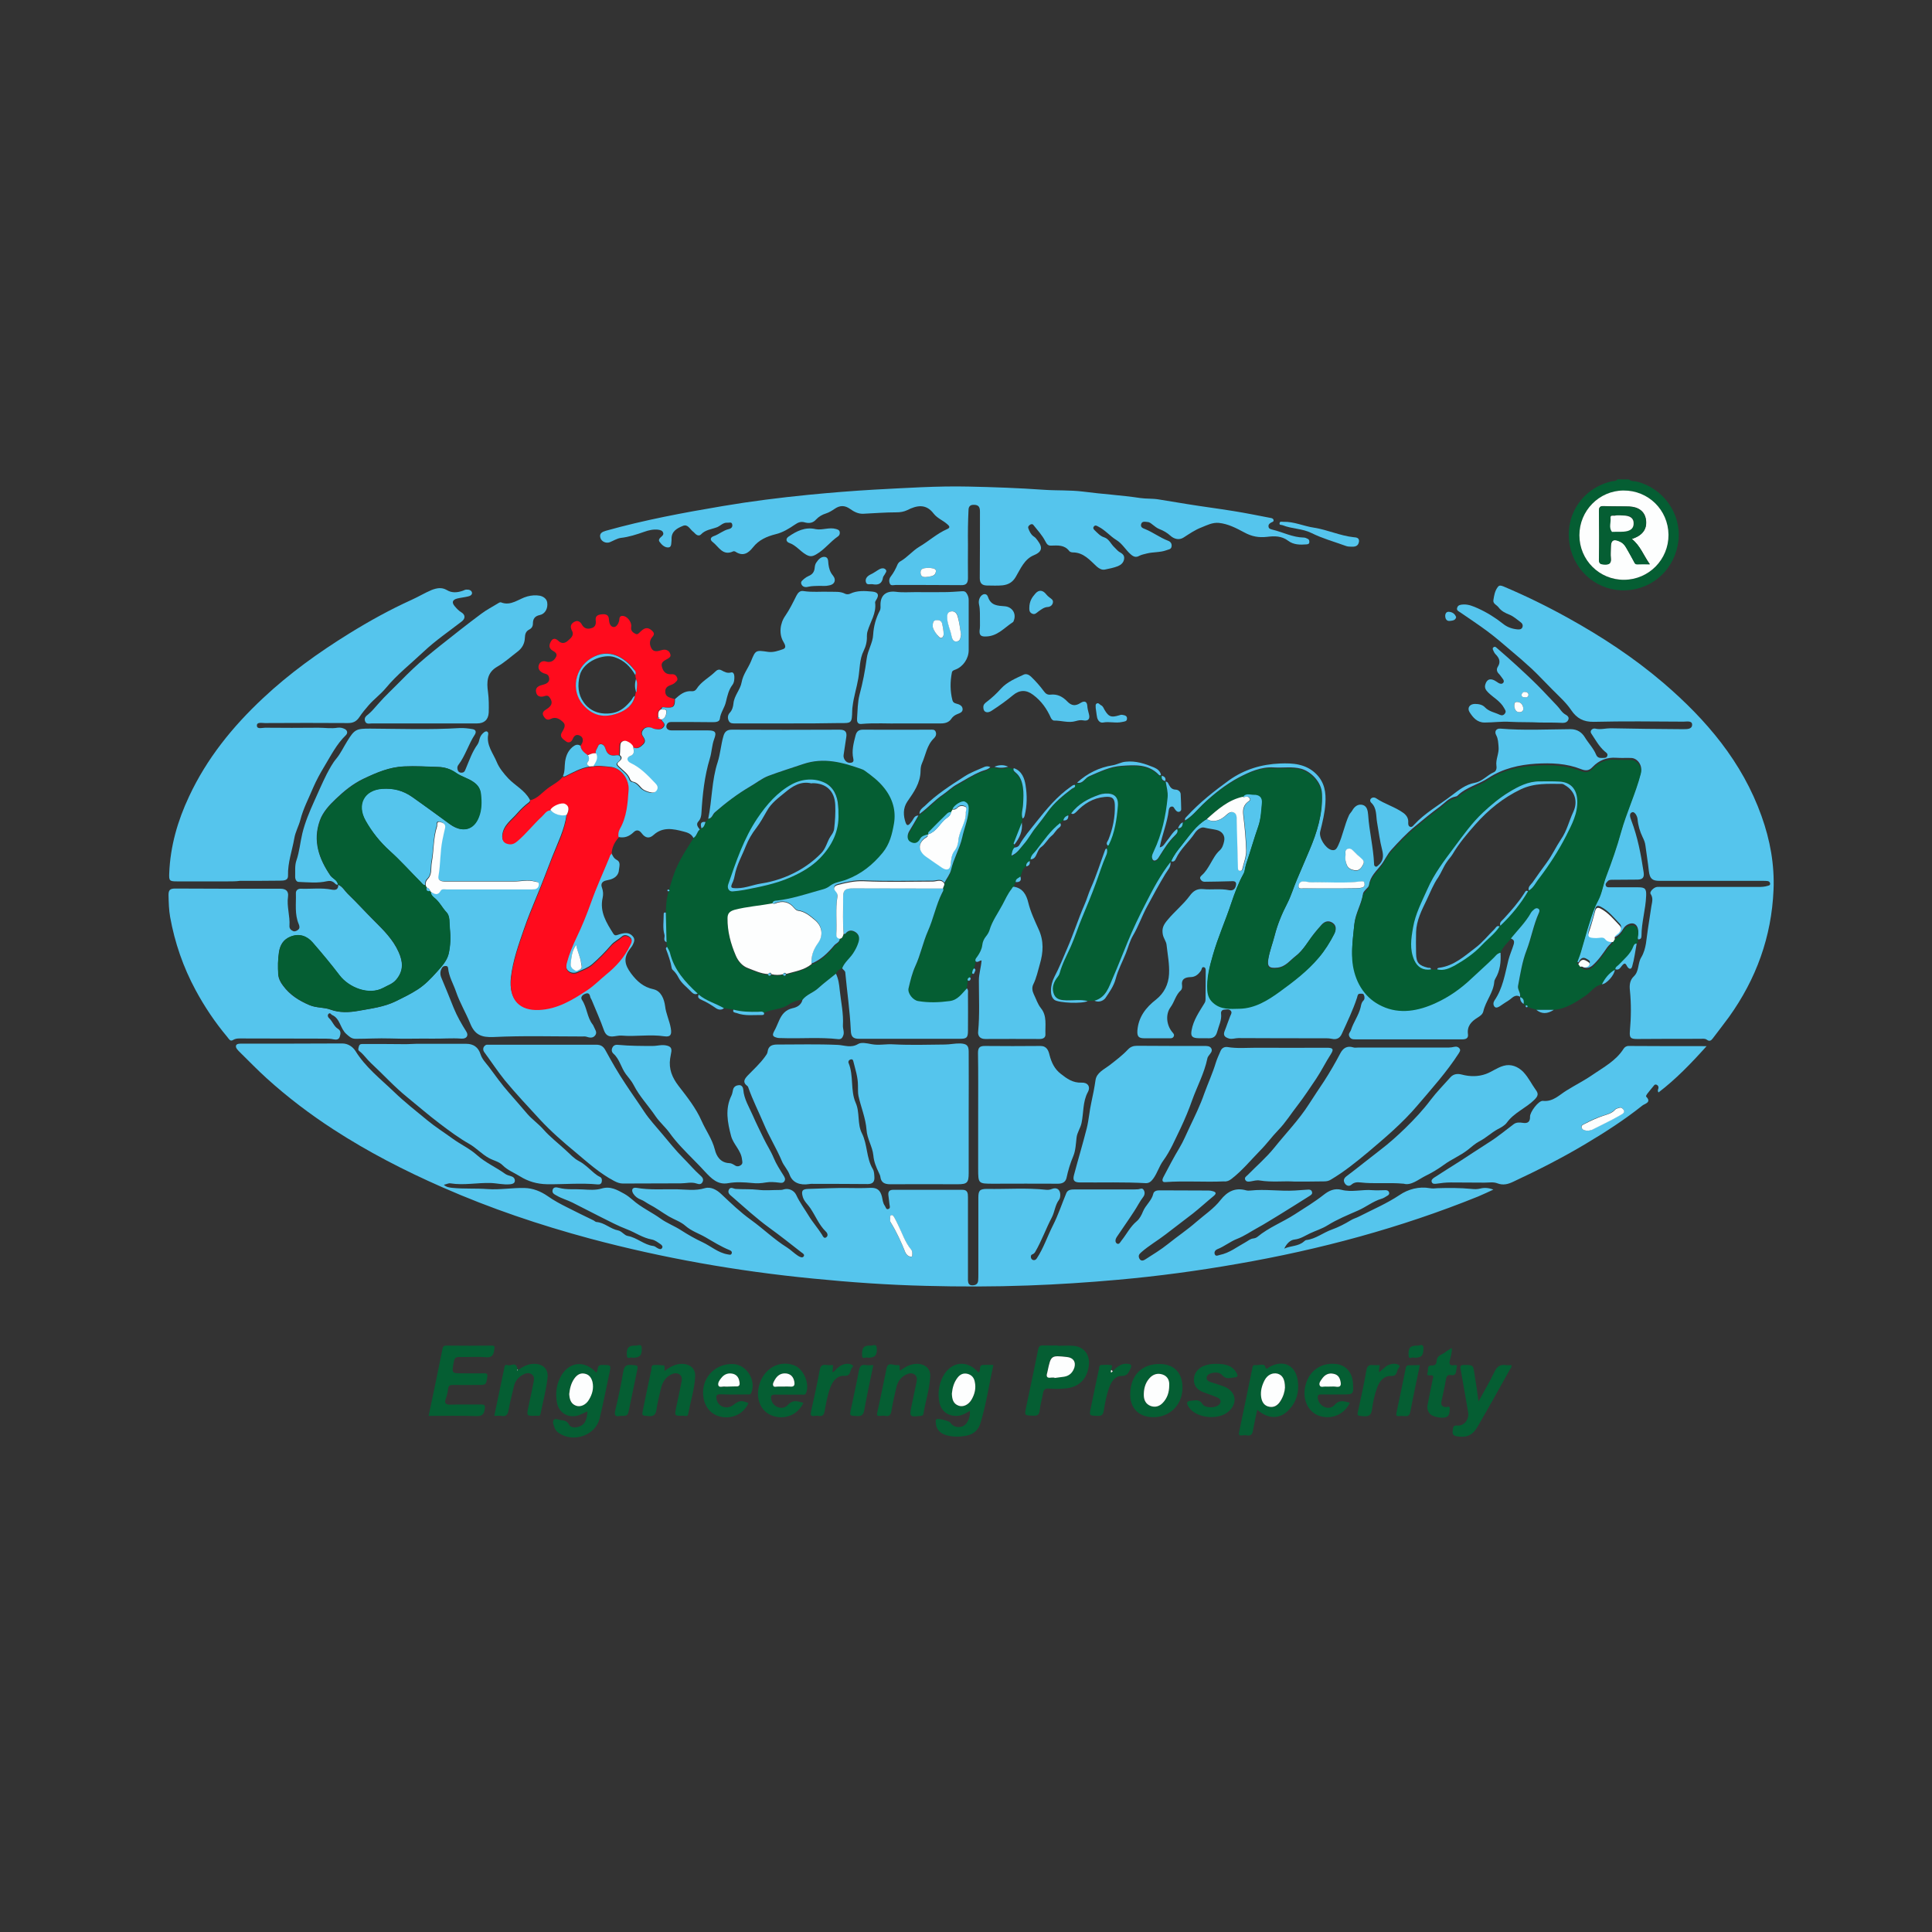 <?xml version="1.0" encoding="utf-8"?>
<!-- Generator: Adobe Illustrator 28.2.0, SVG Export Plug-In . SVG Version: 6.00 Build 0)  -->
<svg version="1.1" id="Layer_1" xmlns="http://www.w3.org/2000/svg" xmlns:xlink="http://www.w3.org/1999/xlink" x="0px" y="0px"
	 viewBox="0 0 1080 1080" style="enable-background:new 0 0 1080 1080;" xml:space="preserve">
<rect x="0" y="0" width="1080" height="1080" fill="#333333" stroke="none"/>
<style type="text/css">
	.st0{fill:#055E33;}
	.st1{fill:#55C5ED;}
	.st2{fill:#FF0B1D;}
	.st3{fill:#FDFEFE;}
</style>
<g>
	<path class="st0" d="M910.6,268c1.2,1.2,2.9,0.9,4.3,1.2c14.7,3.6,24.9,17.7,23.4,32.6c-1.6,15.8-14,27.6-29.6,28.2
		c-15.1,0.6-28.4-10.1-31.2-25.2c-3.1-16.5,7-31.9,23.3-35.7c1.1-0.3,2.6,0.1,3.4-1.2C906.4,268,908.5,268,910.6,268z M907.9,324.1
		c13.8-0.1,24.9-11.3,24.8-25.1c-0.2-13.9-11.2-24.8-25.2-24.7c-13.6,0.1-24.6,11.2-24.6,25C882.9,313.1,894.1,324.2,907.9,324.1z"
		/>
	<path class="st1" d="M838.8,532.6c0.3,5.1-0.2,10-2.9,14.5c-0.3,0.5-0.6,1.2-0.6,1.8c-0.5,6-4.8,10.7-6.1,16.4
		c-0.4,1.8-1.9,2.7-3.3,3.6c-3.4,2.1-5.9,4.7-5.3,9.2c0.3,2.2-1,2.9-3.1,2.9c-19.9,0-39.8,0-59.7,0c-1.4,0-2.7,0-3.5-1.6
		c-0.8-1.6,0.5-2.4,0.9-3.6c1.4-4.4,4.3-8.2,5.4-12.7c0.3-1.3,0.4-2.6,1.5-3.7c0.9-0.9,0.8-2.2,0.3-3.3c-0.3-0.8-1.3-0.6-2-0.6
		c-1.5-0.1-1.5,1.2-1.8,2.2c-2.3,7-5.5,13.6-8.5,20.2c-1.1,2.5-3,3.4-5.6,2.8c-1-0.2-2.1-0.3-3.1-0.3c-16.4,0-32.8,0-49.2-0.1
		c-1.8,0-3.5,0.8-5.3,0.2c-2.2-0.7-3.3-1.7-2.3-4.2c1.1-2.7,2-5.6,3.1-8.3c0.5-1.1,1.2-2.1,0.2-3.1c-1-1-2.4-0.6-3.6-0.5
		c-1.3,0.1-1.9,1.2-1.7,2.3c0.4,3.6-1.3,6.7-2.2,10.1c-0.7,2.6-2.2,3.7-4.8,3.6c-2.2-0.1-4.5,0.1-6.7-0.1c-2.8-0.3-3.3-1.5-2.8-4.3
		c1-5.8,4.3-10.4,7.2-15.2c0.5-0.8,0.6-1.5,0.6-2.4c0-5.1,0.1-10.1,0.1-15.2c0-0.9,0.1-2.2-0.9-2.5c-1.4-0.4-1.2,1-1.7,1.8
		c-1.4,2.1-3.2,3.7-5.9,3.7c-3.1,0.1-5.3,1.1-4.7,4.9c0.1,0.8-0.1,1.9-0.6,2.4c-3,2.6-3.6,6.5-5.9,9.6c-2.7,3.7-2.4,9.5,0.8,13.6
		c0.6,0.8,1.6,1.5,1,2.7c-0.6,1.2-1.8,1-2.8,1c-4.5,0-9.1,0-13.6,0c-3.2,0-4.1-1-3.9-4.3c0.6-7.6,4.7-12.9,10.5-17.4
		c4.4-3.5,6.9-8.4,7.2-14.2c0.3-5.5-0.8-10.9-1.4-16.4c-0.2-1.9-1.7-3.6-2.1-5.8c-0.6-3.4,0.4-5.4,2.8-8.2
		c3.9-4.7,8.7-8.5,12.3-13.4c1.9-2.6,4-4,7.4-3.7c4.8,0.5,9.7-0.4,14.5,0.6c1.9,0.4,3.3-0.3,3.8-2.3c0.6-2.2-0.3-2.9-2.5-2.7
		c-5,0.2-9.9,0.2-14.9,0.3c-1.1,0-1.8-0.5-2.3-1.4c-0.7-1.1,0.3-1.8,0.9-2.4c1.9-1.7,3.2-3.9,4.5-6.1c1.6-2.7,3-5.6,5.4-7.7
		c1.4-1.3,2-3.2,2.4-5.1c0.7-3-1.1-5.6-4.4-6.3c-2.2-0.5-4.5-0.7-6.8-1.3c-1.8-0.4-4,1.3-5.2,3.1c-3.2,4.9-8,8.8-10.5,14.2
		c-0.4,0.9-1.1,2.2-2.7,1.5c1.4-3.3,3.6-6.1,5.8-8.8c4.3-5.3,8-11.3,14.2-14.8c2.8,2.1,6.8,1.4,10.5-1.8c1.4-1.2,2.8-2.7,4.7-1.8
		c1.8,0.8,1.5,2.8,1.6,4.5c0.2,8.6,0.5,17.3,0.7,25.9c0,0.4,0,0.8,0.1,1.3c0.1,0.6,0.5,0.9,1.1,0.9c0.6,0,1-0.2,1.2-0.8
		c0.8-3.6,2.3-7.2,2.2-10.7c-0.2-6.5-0.8-13-1.6-19.5c-0.4-3.4,0.1-5.7,2.7-7.7c0.5-0.4,1.5-0.7,0.9-1.7c-0.4-0.6-1-1.1-1.8-1.1
		c-0.7,0-1.4,0.7-2.1,0.1c1.4-2.8,4-1.6,6.1-1.6c3.2,0,4.8,1.5,4.6,4.6c-0.4,4.4-0.6,8.9-2,13c-2.5,7.1-4.5,14.3-6.9,21.4
		c-0.6,1.8-0.6,3.9-1.5,5.5c-2.9,5.2-4.9,10.7-6.8,16.3c-3.2,9.7-7.4,19-10.2,28.8c-1.9,6.5-3.5,13-3.1,19.9
		c0.2,2.7,1.2,4.9,3.1,6.7c4.3,4,9.8,3.5,15,3.4c8.6-0.2,15.8-4.7,22.4-9.5c7.8-5.7,15.5-11.6,21.8-19c3.4-4,6.2-8.5,8.6-13.2
		c0.9-1.8,1.2-4.3-1-5.8c-2.2-1.5-4.4-1-6.2,1c-1.4,1.6-2.8,3.1-4.1,4.8c-3.4,4.3-6,9.3-10.4,12.7c-3.2,2.4-5.6,6-10.2,6.5
		c-4.7,0.5-5.9-0.6-5-5.3c0.8-4.4,2.4-8.5,3.5-12.8c1.6-6.3,4.1-12.3,7.1-18.1c2.2-4.3,3.5-8.9,5.4-13.3c2.3-5.4,4.6-10.8,6.9-16.2
		c4.3-10.1,7.5-20.3,7-31.6c-0.3-6.5-6.2-12.4-11.7-13.9c-4.9-1.3-10.1-0.4-15.1-0.7c-7.3-0.5-13.7,2.5-19.7,5.6
		c-7.3,3.9-14,9.2-20.1,15c-3.2,3.1-6,6.7-9.9,9c-0.4-1.2,0.5-1.7,1.1-2.4c7-7.6,15-13.9,23.4-20c8.7-6.2,18.4-9,28.5-9.4
		c7-0.3,14.5,0.1,20.3,5.9c4.7,4.7,5.5,10.4,5.1,16.3c-0.3,5.3-1.6,10.6-2.9,15.8c-0.9,3.4,2.9,9.4,6.2,10.3c2.3,0.6,3-0.7,3.9-2.6
		c2.5-5.4,3.5-11.4,6-16.8c0.4-0.9,1.3-1.7,1.8-2.6c1.3-2.3,3.3-3.9,6-3.1c2.4,0.8,2.7,3.4,2.9,5.5c0.6,9.2,2.9,18.1,3.3,27.3
		c0,0.7,0.1,1.3,0.8,1.6c0.7,0.3,1.1-0.3,1.6-0.7c2.8-2.3,3-5.2,2.1-8.7c-1.3-5-1.9-10.1-2.8-15.2c-0.7-3.8,0-8.1-3.4-11.2
		c-0.6-0.6-0.7-1.6,0.1-2.3c0.8-0.7,1.9-0.6,2.7-0.1c4.8,3.3,10.6,4.8,15.4,8.3c1.8,1.4,2.8,3.1,2.6,5.4c0,0.8,0,1.8,0.9,2.2
		c1.1,0.5,1.8-0.4,2.4-1.1c6.1-6.6,13.9-10.9,20.8-16.2c4.1-3.1,8-6.3,13.1-7.2c4.3-0.8,6.9-4.3,10.6-5.9c1.2-0.5,1.8-1.8,1.5-3.7
		c-0.5-3.5,1.6-6.9,1.2-10.6c-0.2-2.2-0.2-4.3-1.3-6.4c-1.2-2.1,0-3.9,2.3-3.7c13.1,1.1,26.1,0.4,39.2,0.3c3.9,0,6.4,1.9,8,4.5
		c2,3.3,4.8,6.1,6.3,9.7c0.6,1.5,1.7,2,3.3,1.9c1.1-0.1,2.5,0.3,3-1.2c0.4-1.3-0.7-1.8-1.5-2.5c-3.2-2.8-5.2-6.6-7.5-10
		c-1-1.5,0.7-3.1,2.3-2.7c2.9,0.7,5.7-0.2,8.5-0.2c13.2,0.3,26.4,0.4,39.6,0.5c0.3,0,0.6,0,1,0c2.1,0,5,0.1,5-2.5
		c0-2.4-3-1.7-4.8-1.7c-16.7-0.1-33.5-0.3-50.2,0.1c-5.8,0.1-9.5-2-12.5-6.4c-3-4.5-7.2-8.1-10.9-11.9c-3.7-3.7-7.3-7.6-11.1-11.2
		c-3.9-3.6-7.9-7.1-12-10.5c-4.3-3.7-8.6-7.4-13.2-10.8c-4.7-3.5-9.6-6.7-14.5-10.1c-1.1-0.8-2.8-1.3-2.1-3c0.5-1.5,2-1.6,3.5-1.7
		c2.9-0.1,5.4,1,7.9,2.1c5.1,2.3,9.8,5.2,14.2,8.7c2.2,1.8,4.9,2.8,7.8,3.1c1.1,0.1,2.4,0.2,3-1.1c0.5-1.3-0.1-2.3-1.1-3
		c-1.9-1.4-3.8-3.1-5.9-4c-2.5-1-4.7-2-6.4-4.3c-1-1.3-3.1-1.9-2.8-3.9c0.4-2.6,0.8-5.2,2.5-7.4c0.9-1.2,2-0.7,3.1-0.3
		c12.3,5.2,24.2,11,35.9,17.5c19,10.5,37.1,22.4,53.6,36.5c24,20.6,44,44.1,54.8,74.4c4.8,13.4,7.3,27.1,6.7,41.3
		c-1.1,26.2-9.7,49.8-24.9,71c-2.9,4-6,7.9-9,11.9c-0.9,1.2-1.8,2-3.4,0.8c-1.1-0.8-2.5-0.5-3.7-0.5c-11.7,0-23.5,0-35.2,0.1
		c-3.6,0-4.4-0.6-4.1-4.3c0.7-7.7,0.8-15.4,0-23.1c-0.3-2.8,0-5.5,2.2-7.6c3.1-2.9,2.1-7.4,4.2-10.7c2.9-4.9,2.8-10.5,3.7-15.9
		c0.7-4.1,1.2-8.3,1.9-12.5c0.4-2.4,1.2-4.6-0.4-7c-0.8-1.1,1.7-3.7,3.6-3.9c0.8-0.1,1.7,0,2.5,0c18.1,0,36.2,0,54.3,0
		c1.7,0,3.4-0.1,5-0.6c0.7-0.2,1.5-0.3,1.4-1.3c-0.1-0.9-0.7-1.3-1.5-1.4c-0.7-0.1-1.5-0.1-2.2-0.1c-19.4,0-38.7,0-58.1,0
		c-4.2,0-5.5-1.3-6-5.6c-0.5-4.7-1.3-9.4-1.9-14.1c-0.2-1.7-0.8-3.2-1.6-4.8c-1.5-3.1-2.5-6.5-2.8-10c-0.2-2-1.7-4.2-2.9-3.9
		c-2.1,0.6-1.2,3-0.6,4.6c3.6,9.4,5.4,19.1,6.9,29c0.4,2.8-0.4,4-3.3,4.1c-4.5,0.1-9.1,0-13.7,0.1c-1.1,0-2.2-0.1-3,0.7
		c-0.6,0.7-1.5,1.4-1.2,2.4c0.3,1.2,1.4,1.1,2.3,1.1c5.3,0,10.6,0,15.9,0c3.9,0,4.6,0.9,4.4,4.9c-0.3,7.5-2.6,14.7-2.6,22.2
		c0,1.2-0.4,2.1-1.9,2c-0.6-1.5,0.2-3,0.1-4.5c-0.2-4-2.9-5.6-6.4-3.5c-0.9,0.6-1.6,1.4-2.1,2.3c-1.1,1.9-2.5,3.5-4.6,4.5
		c-0.5-1.9,1.3-2.4,2.2-3.4c1.2-1.4,1.9-2.8,0.5-4.2c-3.3-3.4-6.2-7.2-10.5-9.4c-1.7-0.9-2.7-0.7-3.2,1.3c-0.9,3.4-1.7,6.7-2.9,10
		c-1.6,4.5-1.3,5,3.6,5.1c1.7,0,3.9-0.8,4.8,0.5c1.3,1.8,2.8,1.8,4.5,1.7c-0.6,1.7-2.2,2.6-3.2,4c-2.5,3.6-5,7.3-8.3,10.2
		c-2.2,1.9-4.9,1.8-6.7-0.3c1-0.6,1.8,0.4,2.7,0.3c1.2-0.1,2.2-0.6,2.5-1.6c0.3-1.1-0.8-1.5-1.6-2c-2.3-1.5-3.6-0.3-4.6,1.8
		c-1.1,0-0.8-0.7-0.6-1.3c0.6-1.8,1.3-3.5,1.9-5.3c1.6-5.3,3-10.7,4.7-16c1.4-4.5,2.8-8.8,5.1-13.1c2.1-3.9,2.7-8.8,4.4-13.3
		c3.1-8.1,6-16.4,8.3-24.8c3.1-11.1,8.2-21.5,11-32.6c0.9-3.5-1.8-7.7-5.5-7.8c-2.7-0.1-5.5,0.1-8.2-0.1c-5.3-0.4-9.8,1.4-13.4,5.2
		c-2,2.2-4,2.1-6.5,1.1c-8.1-3.2-16.6-3.5-25.1-3c-9.4,0.6-18.5,2.7-26.6,8c-5.6,3.7-12.4,5.1-17.3,9.9c-0.3,0.3-0.7,0.4-1.2,0.5
		c-3.6,0.7-5.9,3.6-8.6,5.6c-4.8,3.5-9.5,7.4-14.2,11.3c-4.7,3.9-8.8,8.3-12.9,12.8c-2.3,2.5-3.6,5.7-5.6,8.3
		c-2.7,3.6-6.3,6.5-6.9,11.4c-0.1,0.9-1.1,1.8-1.8,2.5c-0.7,0.8-1.5,1.5-1.6,2.6c-0.9,5.7-4.2,10.7-4.8,16.6
		c-0.7,7.5-1.9,14.9-0.7,22.4c1.7,10.1,7.1,18.4,16.3,22.6c9.9,4.6,20.3,2.7,30-1.8c7.4-3.5,14.1-8.2,20.1-13.8
		c4.1-3.9,8.4-7.6,12.4-11.6C836.2,534.2,837,532.7,838.8,532.6z M743.5,496.6c5,0,9.9,0,14.9,0c1,0,2.1-0.1,3.1-0.4
		c1.2-0.4,1.5-1.4,1.2-2.5c-0.3-1.1-1.2-1-2-0.9c-9.1,1.2-18.3,0.3-27.5,0.5c-1.5,0-2.9-0.4-4.4-0.5c-1.8-0.1-2.9,1.1-2.9,2.7
		c0,1.7,1.7,1.2,2.7,1.2C733.6,496.6,738.5,496.6,743.5,496.6z M752.1,478.5c-0.2,1.7,0.2,3.4,0.7,5c0.8,2.2,2.9,3,5,3.2
		c2.2,0.2,3.3-1.7,4.2-3.3c1.1-2-0.7-3-1.8-4.1c-1-1-2-1.9-3-2.8c-1.1-1.2-2.2-2.5-4-1.7C751.4,475.4,752.3,477.2,752.1,478.5z"/>
	<path class="st1" d="M717.9,698c3.6-1.7,7.9-1.2,11-4c0.4-0.3,0.9-0.8,1.3-0.8c5.3-0.6,9.5-4.2,14.4-5.9c3.6-1.3,7.1-3.1,10.4-5.1
		c1.6-1,3.3-1.4,4.8-2.2c7.6-3.9,15.4-7.2,22.6-12c4.7-3.2,10.8-4.9,16.9-3.8c1.5,0.3,2.9,0.1,4.3,0c6.3-0.2,12.6-0.2,18.9,0.4
		c1.7,0.2,3.4,0.2,5-0.2c2.4-0.6,4.7-0.4,7.3,0.6c-2.8,1.3-5.6,2.6-8.4,3.8c-43.5,17.6-88.5,29.7-134.6,37.7
		c-22.2,3.9-44.4,6.9-66.9,8.9c-16.7,1.5-33.5,2.6-50.3,3.2c-19,0.7-38.1,0.7-57.1,0.2c-21.1-0.5-42.2-2-63.3-4.1
		c-42-4.1-83.5-11.4-124.3-22.3c-28.2-7.6-55.8-16.9-82.6-28.7c-21.2-9.3-41.6-19.8-61-32.4c-13.1-8.5-25.6-18-37.2-28.5
		c-5.1-4.6-9.9-9.6-14.8-14.4c-1.2-1.2-2.9-2.7-2.3-4.1c0.5-1.1,2.8-0.9,4.4-0.9c18.3,0,36.6,0,54.9-0.1c3.4,0,6,2,7.4,4.2
		c5.6,9.1,14,15.6,21.5,22.8c5.9,5.7,12.3,10.7,18.6,15.9c4.6,3.8,9.7,7,14.5,10.5c4.3,3.1,9.3,5.4,13.2,8.9
		c4.9,4.4,10.8,6.9,15.9,10.6c1,0.7,2.3,1,3.5,1.4c1.3,0.4,2,1.4,1.9,2.6c-0.1,1.3-1.4,1.7-2.6,1.8c-3.7,0.4-7.4-0.6-11-0.7
		c-7.5-0.2-14.9,1.4-22.4,0.2c-1-0.2-2.2,0.5-3.7,0.8c1.5,1.4,3.1,1.5,4.6,1.7c6.6,0.7,13.3,0.2,19.9,0.7c7,0.5,13.8-0.8,20.7-0.6
		c4.5,0.1,8.9,1.8,12.8,4.5c3.5,2.5,7.3,4.5,11.1,6.4c4.8,2.5,9.7,4.8,14.6,7.2c0.6,0.3,1.1,0.9,1.6,0.9c4.5,0.3,7.8,3.9,12.1,4.7
		c2.1,0.4,3.5,2.8,5.4,3.1c5.2,0.9,9.1,5,14.3,5.6c0.9,0.1,1.7,0.9,2.5,1.3c0.8,0.4,1.7,0.8,2.3,0c0.8-1-0.1-1.9-0.9-2.4
		c-1.5-1-3-2.2-4.7-2.5c-5.1-0.9-9.2-3.9-13.9-5.7c-5-1.9-9.9-4.5-14.7-6.9c-5.3-2.7-10.6-5.4-15.9-8.1c-2.8-1.4-5.9-2.2-8.6-3.8
		c-1.4-0.8-2.8-1.3-2.4-3.2c0.5-1.9,2.3-1.5,3.5-1.2c4.5,1.2,9,0.6,13.5,0.9c3.4,0.2,7.1,0.5,10.4-0.5c5-1.5,8.8,0.8,12.8,3
		c1.6,0.9,3.2,2.2,4.5,3.3c4.8,4.3,10.7,6.9,15.8,10.6c3.5,2.5,7.6,4,11.3,6.4c3.9,2.5,7.9,4.8,12,6.7c4.7,2.2,8.7,5.9,14.1,6.8
		c0.8,0.1,1.8,0.6,2.2-0.5c0.4-1-0.4-1.6-1.2-1.9c-4.7-1.9-9-4.6-13.3-7.1c-3.8-2.2-8-3.5-11.4-6.5c-2.6-2.3-6.1-3.4-9.2-5.2
		c-3.7-2.2-7.3-4.9-11.2-6.9c-1.5-0.8-2.8-1.9-4.4-2.5c-1.7-0.6-3.2-1.7-4.2-3.2c-1.4-2.1-0.7-3.8,1.7-3.4c7.4,1.3,15,0.7,22.4,0.8
		c5.2,0.1,10.5,1,15.8-0.6c3.4-1,6.8,1,9.2,3.3c5.4,5.1,10.7,10.2,16.7,14.5c6.8,4.9,12.8,10.8,20,15.3c2.1,1.3,4,3.3,6.2,4.7
		c1.1,0.7,2.4,1.3,3.1,0.4c0.9-1.1-0.6-1.9-1.3-2.4c-5.9-4.6-11.8-9.3-17.9-13.7c-7.3-5.3-14-11.5-20.8-17.4c-1.2-1-2.7-2.1-1.7-4
		c1-1.7,2.4-0.4,3.7-0.3c4.2,0.3,8.4,0,12.6,0.5c3.8,0.5,7.8,0.1,11.7,0.1c0.8,0,1.7,0,2.5-0.3c2.8-0.9,5.9,0.5,7.1,3.1
		c1.9,4.1,4.6,7.7,6.9,11.5c2.3,3.8,5.2,7,7.5,10.7c0.5,0.9,1.1,2.3,2.3,1.5c1.4-0.9,0.7-2.5-0.2-3.3c-3.8-3.7-5.7-8.7-8.6-13
		c-1.4-2.1-3.4-3.7-4.2-6.2c-1-3.5-0.4-4.5,3.1-4.6c7.3-0.2,14.7-0.6,22-0.5c4.3,0.1,8.6,0.1,12.9-0.1c3.6-0.1,5.3,1.4,6.2,4.9
		c0.4,1.7,0.5,3.6,1.6,5.1c0.6,0.8,0.7,2.4,2.1,1.8c1.2-0.5,0.6-1.8,0.5-2.8c-0.2-1.7-0.4-3.3-0.6-5c-0.2-2,0.7-2.9,2.7-2.9
		c12.9,0,25.8,0,38.7,0c2.9,0,3.1,1.9,3.1,4.1c0,14.2,0,28.4,0,42.5c0,1.4,0,2.8,0,4.1c0.1,1.5,0.5,2.7,2.4,2.7
		c1.9,0,3.1-0.7,3.3-2.6c0.1-1.3,0.1-2.5,0.1-3.8c0-14.2,0-28.4,0-42.5c0-4,0.7-5,4.8-5c11.1,0.2,22.2-0.7,33.3,0.5
		c1.1,0.1,2.1-0.1,3.1-0.5c2.6-1,4.5,0.3,4.6,3.1c0,1.1-0.1,2.2-0.7,3c-2.2,2.9-2.4,6.7-4,9.8c-3.3,6.3-5.7,13.1-9.3,19.3
		c-0.4,0.7-0.9,1.1-1.6,1.4c-0.9,0.3-0.9,1-0.8,1.8c0.2,0.8,0.7,1.3,1.5,1.4c0.8,0.1,1.3-0.3,1.8-1c3.8-5.8,5.9-12.3,9-18.4
		c3-5.9,5-12.1,7.5-18.1c0.8-1.9,2.8-2,4.7-2c10.5,0,21,0,31.4,0c1.4,0,2.8,0,4.1-0.1c1-0.1,2.1-0.9,2.9,0.2c0.9,1.2,0.8,2.8,0,3.9
		c-2.1,2.7-3.5,5.7-5.4,8.5c-3.1,4.8-6.4,9.4-9.6,14.2c-0.7,1.1-1,2.7,0.1,3.5c1.3,0.8,1.9-0.7,2.6-1.6c2.9-3.6,4.9-7.8,8.5-10.8
		c1.6-1.3,2.8-3.6,3.5-5.4c1.5-3.7,4.9-6.1,5.8-10c0.3-1.4,1.8-1.9,3.3-1.9c9.2,0.1,18.4,0,27.5,0.1c0.7,0,1.5,0.1,2.2,0.3
		c2.1,0.5,2.5,1.3,0.7,2.8c-3.9,3.2-7.6,6.6-11.5,9.7c-5.1,4-10.3,7.8-15.4,11.8c-4.4,3.4-9.3,6.2-13.5,9.9c-1.3,1.1-1.8,2-1.1,3.5
		c0.9,1.8,2.5,1.1,3.5,0.4c4.2-2.7,8.5-5.3,12.5-8.5c5.2-4.2,10.9-8,15.9-12.4c4.6-4,9.8-7.4,13.5-12.2c3.8-4.8,8.2-7.1,14.3-5.4
		c0.8,0.2,1.7,0.2,2.5,0.1c8.2-0.9,16.4,0.5,24.7,0c2.4-0.1,4.8-0.4,7.3-0.5c1-0.1,2,0.1,2.3,1.2c0.4,1.2-0.4,1.7-1.3,2.3
		c-5.9,3.7-11.7,7.4-17.6,11c-3.9,2.3-7.7,4.8-11.6,6.9c-3.7,2-7.2,4.5-11.3,6.1c-3.9,1.5-7.2,4.3-11.1,5.8c-1,0.4-2,1.5-1.4,2.9
		c0.6,1.3,1.8,0.5,2.8,0.3c5.4-1.1,9.6-4.5,14.2-7c1.5-0.8,2.7-2,4.5-2.2c0.8-0.1,1.7-0.4,2.3-0.9c6.4-5.3,14.1-8.2,20.9-12.6
		c5.6-3.6,11.2-7,16.4-11.1c2.7-2.1,5.8-3.6,9.7-2.6c5.7,1.5,11.6-0.3,17.3,0.2c2.4,0.2,4.9,0,7.3,0c0.9,0,1.7,0.3,2,1.2
		c0.3,1-0.3,1.6-1.1,2c-1,0.6-2,1.3-3.1,1.6c-4.8,1.4-8.6,4.6-13.2,6.6c-5.7,2.5-11.6,4.9-16.9,8.2c-3.2,2-6.6,3-9.8,4.5
		c-2.8,1.3-5.3,3.1-8.7,3.5C721.3,693.1,719.2,695.2,717.9,698z M510,700.5c-0.1-0.5-0.1-1.3-0.6-1.8c-3.5-4.2-5.2-9.4-7.5-14.2
		c-0.6-1.3-1.3-2.6-2-3.9c-0.3-0.7-0.7-1.5-1.6-1.2c-1,0.3-0.7,1.2-0.7,1.9c0,0.7,0,1.6,0.3,2.1c3.3,5.3,5.9,10.9,8.2,16.8
		c0.5,1.2,1.7,2.2,3.1,2.4C510.2,702.6,510,701.4,510,700.5z"/>
	<path class="st1" d="M188.9,494.5c-1.2,0.3-1.6-0.8-2.4-1.3c-1.2-0.8-2.1-0.9-3.7-0.6c-5.2,1.2-10.5,0.6-15.8,0.4
		c-1.3,0-2-1.4-2-2.9c0.1-3.1-0.3-6.2,0.7-9.1c1.7-4.9,2.1-10.1,3.3-15.1c1.5-6.2,4-12.1,6.6-17.9c2.3-5.1,4.5-10.2,7-15.2
		c1.6-3,3.2-6.1,5.4-8.7c2.4-2.9,4-6.4,6-9.6c4.2-6.9,5.2-7.2,12.9-7.2c16.7,0.1,33.4,0.7,50.1-0.3c2.4-0.1,4.9,0.2,7.2,0.6
		c1.9,0.3,2.1,1.7,1.2,3.1c-3.5,5.3-5.2,11.6-9.1,16.8c-0.8,1-0.8,2.2-0.3,3.3c0.4,0.9,1.4,1.3,2.4,1.1c1.4-0.2,1.6-1.4,2.1-2.5
		c1.9-4.5,3.5-9.2,6.4-13.2c0.7-1,0.9-2.1,1.2-3.2c0.4-1.4,1.1-2.5,2.2-3.4c1.6-1.5,2.9-0.6,2.6,1c-1.1,6,2.8,10.5,4.8,15.4
		c1.3,3.2,3.8,6.3,6.4,9.1c3.9,4.1,9.2,6.6,12,11.8c0.5,0.7-0.1,1.2-0.5,1.6c-2.4,1.8-4.5,3.8-6.4,6c-3.2,3.8-7.8,6.6-8.4,12.2
		c-0.3,2.7,0.7,4.2,3.4,4.7c2.1,0.4,3.6-0.5,5.1-1.8c4.9-4.2,8.8-9.4,13.6-13.7c1.4-1.3,2.4-3.2,4.7-3.4c1.6,2.4,6.1,3.8,9.1,2.8
		c-1.1,8.4-5,15.9-8,23.6c-3,7.7-5.9,15.5-9.1,23.1c-2.3,5.6-4.6,11.2-6.6,17c-3.1,9-6.3,17.8-7.4,27.3
		c-1.4,12.8,5.3,18.2,15.5,17.8c10.4-0.4,19-5.6,27.3-11.2c3.7-2.4,6.8-5.7,10.2-8.5c5.6-4.6,10.4-9.8,13.6-16.5
		c0.6-1.3,1.6-2.6,0-4c-1.5-1.3-3.3-1.6-4.6-0.4c-1.9,1.7-4.4,2.8-6.1,4.9c-3.2,3.7-6.7,7.3-10.4,10.5c-2.5,2.1-5.5,3.1-8.3,4.4
		c-1.6,0.8-3.7,0.6-5.1-0.6c-1.5-1.3-1.4-3.1-0.9-5c1.3-4.9,3.2-9.5,5.4-14.1c3.1-6.4,5.7-12.9,8.1-19.6c3.1-8.5,6.8-16.7,10.2-25
		c0.3-0.8,0.4-1.7,1.3-2.1c0.7,1.5,1.3,2.9,3,3.8c2.3,1.2,1.4,3.6,1.2,5.5c-0.1,2.5-1.7,4.3-4.1,5.2c-1,0.4-2,0.5-3.1,0.8
		c-2.2,0.5-3.1,1.9-2.3,4c0.7,1.9,0.8,3.8,0.4,5.6c-1.8,7.9,2.1,14,6,20.2c0.6,0.9,1.2,1,2.1,0.7c1.2-0.4,2.4-0.8,3.7-1
		c2-0.3,3.7,0.1,5.1,1.8c1.4,1.6,0.6,3.2-0.1,4.7c-0.4,0.9-1.2,1.7-1.8,2.6c-3.4,4.8-2.8,8.4,0.9,13.4c3.3,4.4,6.9,7.6,12.5,8.8
		c4.4,1,6,5.7,6.5,9.4c0.5,4.4,2.5,8.2,3.2,12.5c0.6,3.5-0.2,4.9-3.6,4.4c-8-1.2-16,0.3-24-0.4c-1.6-0.1-3.3,0.4-5,0.5
		c-2.5,0.1-3.9-1-4.8-3.5c-2-5.7-4.5-11.2-6.8-16.8c-0.3-0.7-0.8-1.3-0.9-2c-0.3-1.6-1.1-2.2-2.7-1.6c-1.7,0.6-2.8,2-1.9,3.4
		c2.9,4.3,2.8,9.7,6,13.8c0.3,0.3,0.4,0.7,0.6,1.1c0.6,1.6,2.2,3.2,0.8,5c-1.3,1.7-3.2,1.3-5,0.7c-0.7-0.2-1.5-0.1-2.2-0.1
		c-16.5,0-33-0.5-49.5,0.3c-6.9,0.3-10.6-1.2-13.2-7.7c-2.4-5.9-5.8-11.5-7.9-17.7c-1.5-4.4-4-8.4-4.4-13.1
		c-0.1-0.7-0.4-1.2-1.2-1.2c-0.9,0-1.7,0.1-2.2,1c-1.1,1.8-1.2,3.6-0.4,5.5c2.3,5.6,4.7,11.2,6.9,16.9c1.9,4.7,4.4,9,7.1,13.3
		c1.4,2.2,0.1,4.1-2.8,3.9c-5.4-0.4-10.7,0.1-16.1,0c-7.9-0.1-15.9,0.2-23.8-0.1c-6.4-0.2-12.8,0.2-19.2,0.2c-2.3,0-3.5-1.2-5.2-2.7
		c-3.5-3.1-3.4-8.6-7.9-10.6c-0.7-0.3-1.1-1.6-2.1-0.6c-0.7,0.8-0.2,1.9,0.3,2.3c2,1.8,2.7,4.6,5,6c1.9,1.1,1.5,3,1,4.5
		c-0.5,1.6-1.9,1.7-3.4,1.4c-1.4-0.3-2.9-0.4-4.4-0.4c-15.5,0-30.9-0.1-46.4-0.1c-1.9,0-3.7-0.2-5.5,0.9c-1.6,1-2.4-0.9-3.2-1.8
		c-6.8-8.1-12.7-16.9-17.7-26.2c-6.9-12.8-11.6-26.4-14.2-40.8c-0.7-4-0.8-8.1-0.9-12.3c0-2.8,0.9-3.6,3.7-3.6
		c16.7,0.1,33.4,0.1,50.2,0.1c2.9,0,5.7,0,8.6,0c3.2,0,4.7,1.4,4.3,4.4c-0.8,5.5,1.2,10.9,0.8,16.4c-0.1,1.5,0.9,2.4,2.1,2.9
		c1,0.4,2.1-0.2,2.9-0.9c0.9-0.8,0.6-2,0.2-3c-2.4-5.6-1.4-11.5-1.6-17.2c-0.1-1.7,1.2-2.7,2.9-2.6c5.7,0.2,11.4-0.6,17.1,0.5
		c2.3,0.4,3.7,0,3.7-2.7c2.3,1,3.5,3.3,5.2,5c5.1,4.9,9.8,10.1,14.8,15.1c5.3,5.3,10.6,10.5,13.7,17.5c2.4,5.3,2.9,10.3-1.2,15.3
		c-2.1,2.5-4.8,3.3-7.3,4.7c-8.2,4.5-19.3-0.2-24.5-6.9c-4.8-6.3-9.9-12.5-15.1-18.4c-3.2-3.7-7.4-5.2-12.3-3.3
		c-4,1.5-5.9,4.6-6.5,8.8c-0.6,4.1-0.6,8.2-0.4,12.3c0.2,2.3,1.2,4.4,2.7,6.3c3.8,5.2,8.9,8.4,14.8,10.9c3.8,1.6,8,1.1,11.7,2.5
		c5.2,1.9,10.5,1.6,15.6,0.7c7.1-1.3,14.3-2.1,21-5.4c4-2,8.2-4,11.9-6.4c4.1-2.6,7.7-6.3,11-10c2.6-2.9,5.5-6,6.5-9.9
		c1.1-4.7,1.3-9.7,0.7-14.5c-0.3-3,0.2-6.7-1.8-8.8c-2.5-2.6-4-6-6.9-8.2c-1-0.8-2-1.9-1.9-3.4c1.9,1.1,3.7,1.9,5.2-0.7
		c0.6-1.2,2.1-0.8,3.2-0.8c15.8,0,31.5,0,47.3,0c0.7,0,1.5,0.1,2.2-0.1c1.4-0.3,2.2-1.3,2.2-2.7c0-1.5-1.2-1.3-2.2-1.6
		c-4-1.1-8,0-12,0c-12.7,0-25.3,0-38,0c-2,0-4.3-0.4-3.9-3c1.2-6.6,1-13.4,2.2-20.1c0.4-2.3,1.1-4.5,1.5-6.8
		c0.4-2.2-1.1-3.1-2.8-3.4c-2.2-0.5-1.4,1.7-1.7,2.6c-2,6.5-1.6,13.3-2.9,19.9c-0.6,3.1,0.3,6.9-2.2,9.3c-1.3,1.3-1.3,2.3-1.2,3.7
		c-1.2,0-1.8-1-2.5-1.7c-5.8-5.8-11.2-11.9-17.3-17.4c-5.5-5-10.1-10.7-13.7-17.1c-5-8.9-0.8-17,9.3-17.7c6.2-0.4,11.6,0.9,16.9,4.6
		c7,4.9,13.9,10,20.9,15.1c6.8,5,13.3,3.7,16.3-4c1.5-4.1,1.6-8.5,1.1-12.8c-0.3-2.8-1.5-4.9-4.1-6.7c-3.1-2.2-6.8-3-9.7-5.1
		c-3.1-2.2-6.5-3.2-9.9-3.3c-6.4-0.2-12.8-0.6-19.2-0.3c-8.2,0.4-15.4,3.5-22.6,6.9c-5.9,2.8-10.9,6.9-15.5,11.3
		c-3.6,3.4-7.2,7.3-8.9,12c-4.1,11.3-0.6,21.4,5.9,30.9C186.2,491.3,188.7,492,188.9,494.5z M322.1,528.2c-2.4,3.2-2.7,6.9-3,10.6
		c-0.1,1.6,0.7,2.5,1.9,3.4c1.3,0.9,2.4,0.2,3.5-0.4c1.3-0.8,0.6-2,0.5-3.1C324.5,535,322.6,531.8,322.1,528.2z"/>
	<path class="st0" d="M674.7,457.8c-6.2,3.5-9.9,9.5-14.2,14.8c-2.2,2.7-4.4,5.5-5.8,8.8c-0.2,0.1-0.3,0.3-0.4,0.4
		c-5.6,7.2-9.9,15.3-14,23.4c-3.6,7-6.9,14.2-10,21.4c-2.8,6.6-5.3,13.3-8.2,19.9c-2.2,5.2-3.8,11-10.3,12.8
		c-1.2,0.1-2.5,0.2-3.7,0.2c-3.8-0.9-7.7-0.2-11.6-0.4c-2.8-0.1-5.7-0.2-7.1-3.1c-1.4-3.1-0.7-6.2,1.2-9c0.7-1,1.6-2,1.9-3.2
		c1.4-5.2,4.1-9.9,6.2-14.8c2.4-5.4,4.2-11,6.4-16.4c2.6-6.3,5.3-12.6,7.6-19c1.9-5.1,3.4-10.4,5.7-15.4c0.5-1.1,0.9-2.6,0.4-3.9
		c0.1-0.6,0.3-1.1,0.4-1.7c0.2-0.1,0.4-0.1,0.5-0.3c3.4-6.9,4.5-14.4,5.1-21.9c0.4-5-2-7.2-7.1-6.9c-1.1,0.1-2.3,0.3-3.4,0.7
		c-6.1,2.1-11.6,5.1-15.6,10.4c-0.5,0.4-1.1,0.8-1.6,1.2c-1.5,0.3-2.4,1.3-2.8,2.8c-0.6,0.5-1.2,1-1.7,1.6
		c-5.3,4.1-9.1,9.6-13.1,14.9c-1.2,1.6-3.3,3-3.4,5.4c-0.2,0.3-0.4,0.6-0.6,0.9c-1.3,0.6-2.1,1.5-1.9,3c-2.3,1.2-2.3,3.8-3.2,5.7
		c-1,0.9-2.8,1.2-2.6,3.1c-0.8,0.8-0.9,1.8-1,2.8c-0.8,0-0.9,0.7-1.3,1.2c-2.1,2.8-3.5,5.9-5.2,9c-2.5,4.7-5.7,9-7.2,14.2
		c-0.3,1.2-1.1,2.3-1.9,3.3c-1.2,1.4-1.9,3.1-2.1,4.9c-0.3,2.4-1.5,4.4-2.7,6.3c-0.6,0.9-1.5,1.5-1,2.8c-0.3,1.3-0.6,2.6-0.9,3.9
		c-0.8,0.7-0.9,1.7-1.1,2.7c-0.5,0.8-0.9,1.6-1.4,2.4c-0.8,0.3-1.3,0.8-1,1.8c-0.2,1.5-0.4,3-0.6,4.5c-2.8,2.9-5,6.5-9.6,7.1
		c-5.9,0.8-11.8,1-17.7,0c-2.9-0.5-6-4.4-5.3-7.2c1.1-4.2,2-8.5,3.8-12.4c3-6.3,4.3-13.2,7-19.5c3-6.9,4.5-14.5,7.9-21.3
		c0.4-0.8,1.1-1.6,0.5-2.6c0.2-0.9,1-1.8,0.8-2.8c1.3-2.5,3.2-4.8,3.8-7.4c1.4-6.2,4.8-11.7,6.2-18c1.1-4.8,3-9.3,3.5-14.3
		c0.2-2.4,0.4-4.5-2.1-5.7c-1.6-0.8-6,2-6.8,4.1c-0.3,0.5-0.5,1-0.8,1.4c-0.9-0.2-1.7,0.3-2.3,0.8c-3.5,3.4-7,6.9-10.4,10.4
		c-0.2,0.2-0.1,0.8-0.1,1.2c-0.1,0.1-0.2,0.3-0.3,0.4c-1.7,0.4-3.3,0.9-4.1,2.5c-1.4,2.5-3.3,2.8-5.5,1.5c-1.8-1-1.9-3.8-0.5-5.9
		c1.8-2.9,3.4-5.8,5.1-8.7c0.2-0.3,0.3-0.7,0.5-1c4.7-3.2,8.4-7.6,13.2-10.9c2.5-1.7,4.8-4,7.5-5.5c4.6-2.5,8.9-5.5,13.8-7.4
		c1.7-0.7,3.7-0.9,5.1-2.4c0.8-0.1,1.6-0.2,2.3-0.3c2.6,0.9,5.1,0.8,7.7,0c1,0.2,2,0.5,3,0.7c-0.5,1.1,0.3,1.8,1,2.4
		c2.6,2.1,3.6,5,4.1,8.2c0.5,3.3,0.3,6.5,0.1,9.7c-0.2,2.6-1.3,5.2-0.3,7.8c-0.1,0.8-0.2,1.5-0.4,2.3c-1.5,3.9-3.1,7.8-4.6,11.7
		c0,0.1,0.3,0.4,0.5,0.6c0,0.6,0,1.1,0,1.7c-1.2,1.2-1.4,2.8-1.7,4.5c3.3-1.3,4.8-4,6.8-6.3c2.7-3,4.5-6.7,7.1-9.8
		c2.2-2.6,4.3-5.5,6.3-8.3c3.6-5.1,8.6-9.1,13.6-13c0.6-0.5,2.2-0.6,1.7-2.1c0.4-0.4,0.8-0.9,1.2-1.3c1.7,0.5,3-0.4,4.1-1.5
		c0.8-0.8,1.6-1.6,2.7-2.1c5.9-2.5,11.6-5.4,18.1-5.8c7.4-0.5,14.8-1.1,20.7,4.9c0.4,0.4,0.8,0.6,1.3,0.1c0.2,0.2,0.3,0.3,0.5,0.5
		c-0.4,1.6,0.1,2.7,1.9,3c0.1,0.2,0.2,0.3,0.3,0.4c0.5,2.9,1.4,5.8,1.1,8.9c-1,10.4-3.2,20.5-7.7,30c-0.5,1.1-1.2,2.2-1,3.6
		c0.3,1.8,1.3,2.1,2.7,1.1c0.6-0.5,1.1-1.3,1.5-2c2.5-4,5-8,8.4-11.3c1-1,2.1-2.1,1.4-3.8c0.2-0.2,0.3-0.3,0.5-0.5
		c2.2-0.1,2.6-1.5,2.7-3.3c0.4-0.3,0.8-0.7,1.1-1c3.9-2.3,6.7-5.9,9.9-9c6.1-5.8,12.8-11.1,20.1-15c5.9-3.2,12.4-6.1,19.7-5.6
		c5,0.3,10.2-0.6,15.1,0.7c5.5,1.5,11.4,7.3,11.7,13.9c0.5,11.3-2.7,21.5-7,31.6c-2.3,5.4-4.6,10.8-6.9,16.2
		c-1.9,4.4-3.2,9-5.4,13.3c-3,5.8-5.5,11.8-7.1,18.1c-1.1,4.3-2.7,8.4-3.5,12.8c-0.9,4.7,0.3,5.8,5,5.3c4.6-0.5,7.1-4,10.2-6.5
		c4.4-3.4,6.9-8.5,10.4-12.7c1.3-1.6,2.7-3.2,4.1-4.8c1.8-2.1,4-2.5,6.2-1c2.1,1.4,1.9,3.9,1,5.8c-2.4,4.7-5.2,9.2-8.6,13.2
		c-6.3,7.5-14.1,13.4-21.8,19c-6.6,4.8-13.8,9.3-22.4,9.5c-5.2,0.1-10.6,0.7-15-3.4c-2-1.8-2.9-4-3.1-6.7
		c-0.5-6.9,1.2-13.4,3.1-19.9c2.8-9.8,7-19.1,10.2-28.8c1.9-5.6,3.9-11.1,6.8-16.3c0.9-1.6,0.9-3.7,1.5-5.5
		c2.4-7.1,4.4-14.3,6.9-21.4c1.4-4.1,1.6-8.7,2-13c0.3-3.1-1.4-4.7-4.6-4.6c-2.1,0-4.7-1.2-6.1,1.6
		C686.6,447.1,680.7,452.5,674.7,457.8z"/>
	<path class="st0" d="M838.8,532.6c-1.8,0.1-2.6,1.7-3.7,2.7c-4,4-8.3,7.7-12.4,11.6c-6,5.7-12.6,10.4-20.1,13.8
		c-9.7,4.5-20.2,6.4-30,1.8c-9.2-4.2-14.6-12.5-16.3-22.6c-1.2-7.4,0-14.9,0.7-22.4c0.6-5.9,3.9-10.9,4.8-16.6
		c0.2-1.1,0.9-1.8,1.6-2.6c0.7-0.8,1.7-1.6,1.8-2.5c0.7-4.8,4.2-7.8,6.9-11.4c2-2.7,3.3-5.8,5.6-8.3c4.1-4.5,8.2-8.9,12.9-12.8
		c4.6-3.9,9.3-7.8,14.2-11.3c2.7-1.9,5-4.9,8.6-5.6c0.4-0.1,0.9-0.2,1.2-0.5c5-4.7,11.8-6.2,17.3-9.9c8-5.4,17.1-7.5,26.6-8
		c8.5-0.5,17-0.2,25.1,3c2.6,1,4.5,1,6.5-1.1c3.6-3.8,8-5.7,13.4-5.2c2.7,0.2,5.5,0,8.2,0.1c3.7,0.1,6.4,4.2,5.5,7.8
		c-2.9,11.1-7.9,21.5-11,32.6c-2.3,8.4-5.2,16.6-8.3,24.8c-1.7,4.4-2.3,9.3-4.4,13.3c-2.3,4.3-3.7,8.6-5.1,13.1
		c-1.7,5.3-3.1,10.7-4.7,16c-0.5,1.8-1.3,3.5-1.9,5.3c-0.2,0.6-0.4,1.3,0.6,1.3c0.4,0.5,0.7,1,1.1,1.5c1.8,2,4.5,2.2,6.7,0.3
		c3.3-2.9,5.8-6.6,8.3-10.2c1-1.4,2.6-2.3,3.2-4c0.3-0.5,0.6-1.1,1-1.6c2.1-1,3.5-2.5,4.6-4.5c0.5-0.9,1.1-1.8,2.1-2.3
		c3.5-2.1,6.2-0.5,6.4,3.5c0.1,1.5-0.8,3-0.1,4.5c-0.2,0.5-0.5,0.9-0.7,1.4c-1.1-0.1-1.6,0.6-1.8,1.4c-1.5,4.4-5.1,7.1-8.1,10.3
		c-0.7,0.8-2,1.3-2,2.6c-0.1,0.1-0.2,0.2-0.3,0.3c-3.3,1.9-5.5,4.8-7.2,8.1c-4,0.5-6,4-9,6.1c-5.6,3.8-11,7.5-17.9,8.1
		c-3.3,0-6.5,0-9.8,0c-1.6-0.5-3.3-1-4.9-1.5c0-0.3,0.1-0.6-0.1-0.7c-0.3-0.3-0.7-0.3-1,0.1c-0.4-0.4-0.7-0.7-1.1-1.1
		c0.3-1.7,0-3.2-1.9-3.8c0,0-0.1-0.2-0.1-0.2c0.5-2.2-1.5-4-1.1-6.1c1.3-6.7,2.2-13.5,4.8-20c2.7-6.8,3.8-14,6.8-20.7
		c0.4-0.8,0.8-1.9-0.4-2.5c-1-0.5-1.8,0.1-2.6,0.8c-0.5,0.4-1,0.9-1.3,1.4c-3.1,5.4-7.5,9.8-11.3,14.5
		C842.5,527.2,840,529.4,838.8,532.6z M838.7,517.5c6.1-5.7,11.3-12.1,15.6-19.3c0.1-0.1,0.2-0.2,0.3-0.3c2.8-1.6,4-4.5,5.7-6.9
		c5.7-7.6,10.9-15.5,15.2-23.9c3.1-6.2,6.6-12.5,6.2-20c-0.3-6.2-3.7-10-10.1-10.3c-3.6-0.2-7.2-0.1-10.8-0.1
		c-6.5,0-12.2,3-17.4,6.1c-5.1,3.1-9.8,7.1-14.3,11.2c-6.2,5.8-11.1,12.7-16.1,19.4c-5.5,7.5-11.3,14.9-15.1,23.6
		c-3,7-6.6,13.7-8,21.4c-1.1,6.2-2,12.2,0.7,18.3c1.7,3.9,4.8,5.8,9.2,5.1c1.2,0.3,2.4,0.3,3.6,0c3.6,0.9,6.7-0.6,9.6-2.2
		c5.6-3.1,10.9-6.8,15.3-11.5c3.3-3.5,7.2-6.3,9.9-10.4C838.4,517.7,838.6,517.6,838.7,517.5z"/>
	<path class="st1" d="M127.3,492.7c-9.4,0-18.8,0-28.3,0c-4.2,0-4.6-0.3-4.4-4.6c0.6-15.1,4.7-29.3,11.1-42.9
		c9.9-21.2,24.3-39,41.3-54.9c14.7-13.8,31-25.5,48.1-36.1c11.3-7,22.9-13.4,35-18.9c3.8-1.7,7.4-3.9,11.2-5.5
		c2.9-1.1,5.6-1.6,8.4,0c2.9,1.8,6,1.5,9.1,0.4c0.6-0.2,1.2-0.6,1.8-0.6c1.3-0.1,2.8,0.2,3.2,1.5c0.4,1.3-1,2.1-2.1,2.3
		c-2,0.5-4.2,0.7-6.2,1.2c-2.6,0.7-3.1,2.2-1.3,4.3c1.1,1.3,2.2,2.5,3.7,3.4c2.3,1.4,2.3,3.5,0.2,5.1c-7.1,5.5-14.6,10.6-21.2,16.8
		c-7.1,6.7-14.9,12.8-21.2,20.4c-2.8,3.4-6.5,6.1-9.5,9.5c-1.8,2.1-3.7,4.3-5.2,6.6c-1.7,2.6-3.6,3.5-6.5,3.5
		c-15.5-0.1-30.9-0.1-46.4,0c-1.7,0-4.6-0.7-4.5,1.4c0,2.2,2.9,1.2,4.6,1.2c9.9,0.1,19.9,0.1,29.8,0c3.6,0,7.1,0.6,10.7,0
		c1.4-0.2,2.8,0.1,4,0.7c1.5,0.8,1.8,2.2,0.7,3.4c-5.3,5.1-8.5,11.6-12.2,17.7c-2.3,3.8-4.4,7.7-6.1,11.6c-2.5,6-5.6,11.8-7.2,18.1
		c-0.9,3.5-2.8,6.7-3.4,10.4c-1.2,6.9-3.7,13.5-3.5,20.7c0.1,3.1-2.7,2.8-4.7,2.9c-7.4,0.1-14.8,0.1-22.2,0.1
		C132,492.7,129.7,492.7,127.3,492.7z"/>
	<path class="st1" d="M541.5,622.4c0,11.1,0,22.2,0,33.3c0,5.4-0.8,6.3-6.1,6.3c-12.6,0-25.2-0.1-37.8,0c-3.1,0-5.1-0.9-5.5-4.3
		c-0.1-0.7-0.5-1.4-0.8-2.1c-1.5-3.1-2.8-6.2-3.1-9.8c-0.5-4.9-3.5-9.2-3.8-14.2c-0.5-6.6-3.1-12.6-4.5-18.9c-0.4-1.9-0.2-4-0.3-6
		c0-4.7-1.5-9-2.6-13.5c-0.2-0.7-0.5-1.2-1.3-1c-1.2,0.2-1.7,1.3-1.3,2.1c2.9,7.1,0.9,15.2,3.9,22.1c2.5,5.6,0.8,11.7,3.5,17.1
		c3.2,6.3,2.4,13.8,6.1,20c0.8,1.3,0.8,3.1,0.9,4.6c0.1,2.5-0.9,3.8-3.8,3.8c-9.8-0.1-19.7-0.1-29.5-0.1c-1.1,0-2.1-0.1-3.2,0.1
		c-5,0.8-9.3-0.7-10.9-5.2c-1.1-3-3.3-5-4.4-7.8c-3-7.1-7.1-13.6-10.1-20.8c-2.8-6.6-6.1-13.1-8.5-19.9c-0.1-0.4-0.3-0.9-0.6-1.1
		c-3-2.2-1.5-4.1,0.3-6c3.2-3.3,6.7-6.5,9.4-10.2c0.7-1,1.5-1.9,1.6-3c0.4-3.3,2.6-4,5.4-4c11.3,0,22.6-0.3,33.8,0.2
		c3.9,0.2,7.4,1.9,11.4-0.5c1.8-1.1,4.9-0.4,7.5,0.1c4.1,0.8,8.1-0.2,12.3,0.1c9.5,0.5,19,0.2,28.6,0.1c2.9,0,5.8-0.7,8.8-0.6
		c3.4,0.2,4.6,1.1,4.6,4.5C541.6,599.6,541.5,611,541.5,622.4z"/>
	<path class="st1" d="M541.1,304.4c0,6.2-0.1,12.5,0,18.7c0,2.8-0.9,4.1-3.9,4c-12.2-0.1-24.3-0.1-36.5-0.1c-1.1,0-2.6,0.6-3.2-0.6
		c-0.7-1.4-0.5-3,0.5-4.2c1.6-2.1,2.8-4.4,3.8-6.8c0.3-0.6,0.9-1.3,1.5-1.6c3.9-2.2,6.7-5.8,10.5-8.1c5.3-3.1,9.9-7.4,15.6-9.9
		c2.2-0.9,1.1-1.9,0.2-2.7c-2.4-2.2-5.6-3.3-7.7-6c-4.3-5.7-9.5-4.6-14.8-1.9c-1.9,0.9-3.9,1.2-5.9,1.2c-6.2,0-12.4,0.5-18.7,0.8
		c-2.7,0.1-5.1-1.1-7.3-2.7c-3-2.1-5.7-2.1-8.7,0c-1.5,1-3.1,2-4.7,2.5c-2.2,0.7-4,1.7-5.6,3.4c-1.7,2-4,2.3-6.4,1.6
		c-2.1-0.6-3.6,0-5.5,1.3c-3.2,2.2-6.8,4.4-10.6,5.3c-5.1,1.3-9.5,3.2-12.8,7.4c-2.6,3.3-5.6,5.2-9.8,2.4c-0.3-0.2-0.9-0.3-1.2-0.2
		c-5.9,2.8-8.1-2.6-11.5-5.2c-1.6-1.2-1.4-2.6,0.6-3.3c2.9-1,5.3-3.2,8.3-3.9c1.4-0.3,2.4-1.2,2-2.7c-0.3-1.5-1.7-0.8-2.7-0.9
		c-2.3-0.2-3.8,1.7-5.7,2.5c-3.1,1.2-6.6,1.4-9.1,4.1c-0.8,0.8-2,0.6-2.9-0.2c-0.6-0.5-1-1.1-1.6-1.5c-1.7-1.4-2.9-4.3-5.6-3.1
		c-3.2,1.3-6.4,3-6.3,7.3c0,0.2,0,0.4,0,0.6c-0.2,1.5,0.1,3.8-1.5,4.1c-2.1,0.3-3.9-1.3-5.2-3.1c-0.8-1.1,0-2,0.8-2.7
		c0.7-0.6,1.6-1.3,1.2-2.4c-0.4-1.3-1.7-1.5-2.8-1.7c-2.7-0.3-5.3,0.3-7.8,1.2c-4.3,1.5-8.6,2.9-13.1,3.4c-2.1,0.3-4.1,1.6-6.1,2.4
		c-2.1,0.8-4.7-0.3-5.3-2.5c-0.7-2.5,1.1-3.3,3.1-3.9c21.4-6,43.3-10.1,65.3-13.8c15.9-2.7,31.9-4.7,48-6.3
		c12.3-1.2,24.6-2.2,36.9-2.9c17.5-0.9,35-2.1,52.6-1.7c14,0.3,28.1,0.8,42.1,1.8c7.3,0.5,14.5,0.1,21.8,1c10.6,1.4,21.4,2,32,3.6
		c3.4,0.5,6.9,0.2,10.4,0.8c5.3,0.9,10.6,1.7,15.9,2.6c8.6,1.4,17.3,2.5,25.9,3.9c6.9,1.1,13.7,2.5,20.5,3.8
		c0.7,0.1,1.6,0.3,1.8,1.1c0.3,1-0.7,1.2-1.3,1.5c-0.9,0.5-1.6,1.1-1.5,2.2c0.1,1.4,1.3,1.5,2.3,1.8c5.8,1.4,11.2,4.3,17.4,4.4
		c0.8,0,1.6,0.4,2.4,0.8c0.7,0.4,0.8,1.2,0.7,2c-0.1,0.8-0.8,0.9-1.4,1c-3.6,0.3-7.4,0.3-10.4-2c-3.7-2.8-7.7-2.7-11.8-2.2
		c-4.6,0.5-8.4-0.1-12.8-2.5c-4.3-2.3-9-4.8-14.2-5.3c-3.5-0.3-6.4,1.2-9.6,2.5c-3.7,1.4-6.8,3.6-10.1,5.7c-2.5,1.6-5.3,0.8-7.3-1
		c-1.9-1.7-3.8-2.8-6.1-3.7c-1.4-0.5-2.7-1.6-4-2.6c-0.9-0.7-1.7-1.4-2.8-1.4c-1.3-0.1-3-0.6-3.5,1.2c-0.5,1.8,1,2.3,2.3,2.8
		c4.4,1.8,8.3,4.8,12.8,6.5c1.4,0.5,2.2,1.7,1.9,3.3c-0.3,1.6-1.7,1.5-2.9,2c-3.5,1.3-7.3,0.9-10.9,1.8c-1.4,0.4-2.9,0.6-4.2,1.3
		c-1.9,1.1-3.3,0.5-4.8-0.8c-2.9-2.5-4.7-6-8-8c-3.6-2.2-6.3-5.6-10.1-7.5c-0.8-0.4-1.7-1.1-2.5-0.1c-0.7,0.8-0.2,1.6,0.5,2.2
		c1.6,1.5,3,3.2,5.3,3.9c2.7,0.9,3.7,3.8,5.7,5.6c0.8,0.7,1.5,1.7,2.5,2.4c1.5,0.9,3.2,1.7,2.9,4c-0.3,2.2-1.8,3.4-3.5,4.1
		c-2.3,0.9-4.8,1.4-7.3,1.9c-1.7,0.3-3.1-0.5-4.5-1.7c-3.9-3.6-7.4-7.9-13.4-7.9c-0.7,0-1.7-0.3-2-0.8c-2.7-3.5-6.4-3.1-10.1-3
		c-1.8,0.1-2.4-0.8-3.3-2.5c-1.7-3.3-4.3-6.1-6.6-9c-0.5-0.7-1.3-0.6-2-0.1c-0.7,0.5-1.2,1.1-0.8,2.1c0.6,1.6,1.3,3.1,2.7,4.2
		c0.4,0.3,0.9,0.6,1.3,1c3.4,4.1,4.9,7.2-0.8,9.6c-5.5,2.2-7.6,7.7-10.3,12.2c-1.8,3.1-4.2,4.3-7.3,4.7c-2.9,0.3-5.9,0.1-8.9,0.1
		c-2.7-0.1-3.9-1.3-3.9-4.2c0.1-12.4,0.1-24.8,0.1-37.1c0-2.2-0.5-3.7-3.1-3.8c-2.2-0.1-3.3,0.7-3.3,3.1
		C541.1,291.5,541,297.9,541.1,304.4C541,304.4,541,304.4,541.1,304.4z M519.2,317.4c-2.1,0.3-4.8-0.2-4.6,3c0.2,2.5,2.4,2.3,4.2,2
		c1.9-0.3,4.2-0.3,4.4-3.1c0.1-0.9-0.6-1.4-1.3-1.5C521,317.6,520,317.5,519.2,317.4z"/>
	<path class="st0" d="M470.8,541.2c-1.6,0.6-2.9,1.5-3.5,3.1c-3.3,2.7-6.8,5.2-9.9,8.1c-2.7,2.5-6.5,3.5-8.8,6.5
		c-2.8,0.2-5.3,1-7.6,2.6c-4.2,2.9-9.5,2.5-14,4.7c-0.9-1.1-2.2-0.7-3.3-0.6c-4.6,0.1-9.2,0-13.8-1.2c-1.8-0.3-3.6-0.6-5.3-0.8
		c-4.6-2.7-9.9-4.1-14.1-7.6c-0.2-0.1-0.4-0.3-0.5-0.4c-6.9-6.4-13.1-13.3-15.5-22.8c-0.3-1.2-1.1-2.2-1.6-3.3
		c-0.1-0.9-0.2-1.8-0.3-2.7c-0.1-5.5-0.3-11-0.4-16.5c0.1-4,0.3-8.1,1.6-12c0.7-0.1,0.5-0.4,0.2-0.8c1.3-4.5,2.5-8.9,4.5-13.2
		c2.6-5.7,6.1-10.9,9.4-16.1c1.9-1,1.9-3.5,3.6-4.7c0.2-0.2,0.5-0.3,0.7-0.5c1.6-0.6,1.8-2.2,2.3-3.5c0.5-0.6,1.1-1.1,1.6-1.7
		c2.2-0.2,2.4-2.4,3.7-3.6c6-5.4,12.4-10.3,19.5-14.3c3.5-2,6.8-4.7,10.5-6.1c6.4-2.4,12.9-4.4,19.4-6.6c11.6-3.9,22.1-0.9,32.8,2.9
		c0.6,0.2,1.2,0.5,1.7,0.9c3.9,2.8,7.6,5.7,10.7,9.5c4.9,6.1,6.7,12.9,5.5,20.2c-1,5.6-2.3,11.2-6.3,16.1
		c-5.6,6.8-12.1,11.9-20.2,15c-3,1.2-6.6,1.3-9.1,3.4c-2.3,1.8-4.9,2.2-7.5,3c-7.3,2.1-14.5,4.3-22.1,5.3c-0.9,0.1-2.4,0-2.7,1.6
		c-7.1,1.3-14.4,1.8-21.4,3.9c-2.7,0.8-3.9,2-3.9,4.7c-0.1,7.3,1.8,14.2,4.6,20.8c1.2,2.9,3.5,5.9,6.9,7.1c3.6,1.3,7.2,3.1,11.2,3.3
		c0.6,1,1.2,1,1.9,0.1c2.2,0.5,4.3,0.5,6.5,0c0.7,0.8,1.4,1.1,1.8-0.2c4.9-1.4,10-2.2,14.1-5.5c5.2-2.1,9.2-5.9,12.6-10.1
		c1.1-1.3,3.4-1.9,3.1-4.2c1.6-0.3,1.8-1.6,2.2-2.8c0.4,0.3,0.8,0.3,1.1-0.1c1.6-2,3.6-2.1,5.6-0.7c2,1.4,2.3,3.4,1.6,5.6
		c-0.6,2.2-1.7,4.2-3,6.2C475,535.8,472.1,537.9,470.8,541.2z M468.7,454.8c0-1.6,0.1-3,0-4.4c-0.3-5.5-2.7-10.6-7.4-12.8
		c-5.9-2.8-12.6-2.3-18.4,0.8c-8.2,4.4-14.2,11.4-19.3,19c-7.6,11.3-12,24.1-16.3,36.9c-0.8,2.3,0.4,4.2,2.5,4
		c2.1-0.2,4.2-0.4,6.3-0.8c8.9-1.7,17.7-3.4,26.1-7.1c6.1-2.7,11.8-6,16.3-10.6C465,472.9,469.1,464.6,468.7,454.8z"/>
	<path class="st2" d="M341.9,477.4c-0.9,0.4-1,1.3-1.3,2.1c-3.4,8.3-7.2,16.5-10.2,25c-2.4,6.7-5,13.2-8.1,19.6
		c-2.2,4.6-4.1,9.2-5.4,14.1c-0.5,1.9-0.6,3.7,0.9,5c1.4,1.2,3.5,1.4,5.1,0.6c2.8-1.3,5.9-2.3,8.3-4.4c3.7-3.3,7.2-6.8,10.4-10.5
		c1.8-2.1,4.2-3.1,6.1-4.9c1.3-1.2,3.2-0.9,4.6,0.4c1.5,1.4,0.6,2.7,0,4c-3.1,6.6-7.9,11.9-13.6,16.5c-3.4,2.8-6.5,6-10.2,8.5
		c-8.3,5.5-16.9,10.8-27.3,11.2c-10.2,0.4-16.9-5-15.5-17.8c1.1-9.5,4.3-18.4,7.4-27.3c2-5.8,4.3-11.4,6.6-17
		c3.2-7.7,6.1-15.4,9.1-23.1c3.1-7.7,7-15.2,8-23.6c1.6-3.1,1.2-5.2-1.1-6.2c-2-0.8-6.9,1.2-8,3.4c-2.3,0.1-3.3,2.1-4.7,3.4
		c-4.7,4.3-8.7,9.5-13.6,13.7c-1.5,1.3-3,2.2-5.1,1.8c-2.7-0.5-3.7-2-3.4-4.7c0.6-5.6,5.2-8.4,8.4-12.2c1.9-2.2,4-4.3,6.4-6
		c0.5-0.4,1-0.8,0.5-1.6c4-0.8,6.6-4.1,9.6-6.4c2.9-2.3,6.5-3.8,8.8-6.8c0.5,0.5,1,0.2,1.4,0c4.3-2.1,8.5-4.5,13.3-5.3
		c0.8-0.1,1.5-0.2,2.3-0.3c3.1-0.7,6.2,0,9.4,0.2c6.5,0.4,10.9,7.1,10.6,12.8c-0.4,7.5-1,15.1-4.9,22c-0.7,1.3-1.2,2.9-0.7,4.4
		C343.7,470.5,342,473.6,341.9,477.4z"/>
	<path class="st1" d="M272.2,584c20.8,0,40.9,0,61.1,0c2.5,0,4,0.9,5.2,3.2c3.5,6.4,7.1,12.7,11.2,18.8c3.4,5.2,7,10.2,10.4,15.4
		c2.9,4.4,6.6,8.3,10,12.4c3.9,4.6,7.6,9.3,11.8,13.5c3.3,3.3,6.2,6.8,9.7,9.9c1.1,1,1.9,2,1.1,3.6c-0.8,1.5-2.1,1.2-3.3,0.8
		c-2.9-1-5.8-0.1-8.8-0.1c-10.8,0.1-21.6,0-32.4,0.1c-1.8,0-3.3-0.6-5-1.5c-8-4.2-14.7-10.3-21.5-16c-6.9-5.7-13.8-11.7-20-18.4
		c-6.6-7.2-13.3-14.3-19.5-21.8c-4.1-5.1-7.7-10.6-11.6-15.9c-0.6-0.9-0.6-1.8-0.2-2.7C271.1,584.2,271.9,584,272.2,584z"/>
	<path class="st1" d="M431.8,505c0.2-1.6,1.7-1.5,2.7-1.6c7.6-0.9,14.8-3.2,22.1-5.3c2.6-0.8,5.2-1.1,7.5-3c2.6-2,6.1-2.2,9.1-3.4
		c8.2-3.1,14.6-8.2,20.2-15c4-4.9,5.3-10.5,6.3-16.1c1.3-7.2-0.6-14.1-5.5-20.2c-3.1-3.9-6.8-6.7-10.7-9.5c-0.5-0.4-1.1-0.7-1.7-0.9
		c-10.7-3.8-21.2-6.8-32.8-2.9c-6.5,2.2-13,4.2-19.4,6.6c-3.7,1.4-7,4.1-10.5,6.1c-7,4.1-13.4,9-19.5,14.3c-1.3,1.1-1.5,3.4-3.7,3.6
		c2.2-10.5,1.9-21.4,5.3-31.7c1.5-4.7,1.8-9.7,3.2-14.5c0.7-2.5,2-3.6,4.7-3.6c20.1,0.1,40.2,0.1,60.3,0c3,0,4.1,1.2,3.7,4
		c-0.5,3.3-1,6.7-1.5,10c-0.4,2,1.2,4.4,3.1,4.5c1.6,0.1,2.8-0.3,2.3-2.3c-1-4.5,0.2-8.8,1.3-13.1c0.6-2.2,1.8-3.1,4.1-3.1
		c12.5,0.1,25,0,37.5,0c1.2,0,2.7-0.3,3.2,1.3c0.5,1.4-0.1,2.6-1,3.5c-4,3.8-4.6,9.3-6.7,14c-0.6,1.3-0.8,2.9-0.8,4.3
		c-0.1,6.8-3.8,11.9-7.4,17.1c-2.5,3.7-2.3,7.9-0.9,11.9c1,2.6,2.4,0.4,3.2-0.6c1.2-1.4,1.5-3.6,3.9-3.5c-1.7,2.9-3.3,5.8-5.1,8.7
		c-1.3,2.1-1.3,4.9,0.5,5.9c2.2,1.3,4.1,1,5.5-1.5c0.8-1.6,2.5-2.1,4.2-2.5c0.4,0.8-0.3,1.1-0.8,1.4c-4.6,3-4.7,7.3-0.2,10.6
		c3,2.2,6.1,4.2,9.1,6.3c2.6,1.9,4.5,1.1,4.9-2.2c0.2-2.5,0.5-5.2,2-7.2c1.5-1.9,2.1-4,2.3-6.2c0.5-5.4,4.4-9.9,4.1-15.5
		c-0.1-1.1,1-2.4-0.5-3.1c-1.4-0.6-2.9-0.7-4.1,0.6c-0.8,0.8-1.6,1.3-2.8,1c0.8-2.1,5.2-4.9,6.8-4.1c2.5,1.1,2.3,3.3,2.1,5.7
		c-0.5,5-2.5,9.6-3.5,14.3c-1.4,6.3-4.8,11.8-6.2,18c-0.6,2.6-2.5,4.9-3.8,7.4c-1.7-2.7-4.3-1.2-6.5-1.2c-12.9,0-25.8,0.4-38.6-0.2
		c-5.1-0.2-9.7,0.9-14.4,2.1c-2,0.5-2.9,1.8-1.2,3.7c0.8,0.9,1.1,1.8,0.9,2.9c-1.1,6.9-0.2,13.9-0.6,20.8c-0.1,1.5,0.5,2.4,1.9,2.7
		c0.3,2.4-2,2.9-3.1,4.2c-3.5,4.2-7.4,8-12.6,10.1c-0.4-4.5,1.2-8.4,3.7-11.9c3-4.2,2.1-9.3-1.7-12.5c-2.9-2.5-5.7-4.9-9.7-5.4
		c-0.7-0.1-1.5-0.8-2-1.4c-2.9-3.6-6.5-4.3-10.7-2.6C432.8,505.3,432.3,505.3,431.8,505z"/>
	<path class="st1" d="M723.7,660.5c-6.2-0.4-12.8,0.5-19.5-0.6c-1.7-0.3-3.3,0.2-5,0.5c-1.1,0.2-2.5,0.4-3.1-0.9
		c-0.6-1.3,0.6-1.9,1.3-2.6c5-5.1,10.5-9.8,15-15.4c6.5-8.1,13.8-15.6,19.4-24.4c2.7-4.2,5.5-8.4,8.3-12.6
		c3.3-5.1,6.3-10.3,9.1-15.6c1.5-2.9,3.7-4.5,7.3-3.4c0.8,0.3,1.7,0.1,2.5,0.1c16,0,31.9,0,47.9,0c2,0,4,0.1,6-0.4
		c1.2-0.3,2.4,0,3.1,1.1c0.6,0.9-0.2,1.9-0.6,2.6c-6.7,10.4-15,19.6-23,29c-8.3,9.8-18,18-27.7,26.2c-6.6,5.5-13.3,10.9-20.7,15.3
		c-1.3,0.8-2.5,1-3.9,1C734.7,660.5,729.5,660.5,723.7,660.5z"/>
	<path class="st1" d="M232.5,583.5c9.4,0,18.8,0,28.2,0c3.9,0,6.7,1.9,7.9,5.8c0.9,2.8,3,4.9,4.7,7.1c3.6,4.8,7.1,9.8,11.1,14.3
		c3.5,3.9,6.9,8,10.4,12c2.7,3.1,6.3,5.6,9,8.7c3.8,4.3,8.4,7.8,12.6,11.7c2.3,2.1,4.4,4.5,7.3,6c3.1,1.6,5.7,4.3,8.4,6.6
		c1,0.8,2,1.6,3.1,2.1c1.2,0.5,1.4,1.6,1.2,2.7c-0.2,1.4-1.2,1.7-2.3,1.6c-9.3-0.9-18.7,0-28.1-0.1c-5.9-0.1-10.8-1.6-15.3-4.4
		c-3.2-2-6.9-3.4-9.6-6.1c-2.1-2.2-5.2-2.7-7.7-4.1c-4.1-2.2-7-5.6-11-7.9c-5.8-3.3-11.2-7.3-16.6-11.4c-6.2-4.7-12.1-9.8-18.1-14.7
		c-7.3-5.9-13.5-12.8-20.3-19.1c-2.3-2.1-4-4.8-6.5-6.7c-1-0.7-0.5-1.6-0.3-2.6c0.4-1.6,1.6-1.4,2.7-1.4c7.9,0,15.9,0,23.8,0.1
		C228.9,583.6,230.7,583.6,232.5,583.5C232.5,583.6,232.5,583.5,232.5,583.5z"/>
	<path class="st1" d="M441.4,404.4c-10,0-20.1,0-30.1,0c-1.5,0-3.1,0.2-3.9-1.4c-0.8-1.6-0.6-3.3,0.5-4.5c1.4-1.5,1.9-3.3,2.1-5.2
		c0.4-4.5,3.9-7.8,4.6-12c0.8-4.4,3.6-7.7,5.2-11.6c2.6-6.4,2.6-6.3,9.6-5.3c2.9,0.4,5.7-0.6,8.3-1.5c2.1-0.7,1.1-2.6,0.3-4
		c-2.7-4.4-2-10.5,1-14.7c2.4-3.5,4.3-7.4,6.2-11.2c0.9-1.7,2-2.9,3.9-2.6c5,0.8,9.9,0.2,14.9,0.4c2.8,0.1,5.7-0.3,8.4,1.1
		c0.7,0.4,2,0.4,2.8,0c4-1.9,8.2-1.6,12.4-1.2c3.2,0.3,4,1.8,2.3,4.5c-0.3,0.5-0.8,1.2-0.7,1.7c0.8,5.9-2.7,10.7-4.2,15.9
		c-0.3,0.9-0.4,1.9-0.4,2.8c0.1,2.9-0.5,5.5-1.8,8.2c-2.4,4.8-2.1,10.2-3,15.4c-0.9,5.3-2.6,10.4-3.2,15.7c-0.1,0.7-0.2,1.5-0.2,2.2
		c-0.2,7.2-0.2,7.2-7.2,7.1C459.8,404.4,450.6,404.4,441.4,404.4z"/>
	<path class="st1" d="M470.8,541.2c1.3-3.3,4.2-5.4,6.1-8.3c1.3-2,2.3-3.9,3-6.2c0.7-2.3,0.4-4.2-1.6-5.6c-2-1.3-4-1.3-5.6,0.7
		c-0.3,0.4-0.7,0.4-1.1,0.1c-0.6-6.4-0.1-12.9-0.3-19.3c-0.1-5.2,0.8-6.1,5.9-6.1c16.6,0,33.3,0.1,49.9,0.1c0.6,1-0.1,1.8-0.5,2.6
		c-3.4,6.8-4.8,14.4-7.9,21.3c-2.8,6.4-4.1,13.2-7,19.5c-1.8,3.9-2.8,8.2-3.8,12.4c-0.7,2.8,2.4,6.7,5.3,7.2c5.9,1,11.7,0.8,17.7,0
		c4.6-0.6,6.8-4.2,9.6-7.1c0.9,0.9,0.6,2,0.6,3c0,6.9,0.1,13.7,0,20.6c0,4-0.7,4.6-4.6,4.6c-18.7,0-37.4,0-56.2,0
		c-3.5,0-4.6-1.2-4.7-4.8c-0.5-10.8-2.1-21.6-3.1-32.4C472.3,542.5,471.2,542.1,470.8,541.2z"/>
	<path class="st1" d="M546.8,622.2c0-11.2,0.1-22.4-0.1-33.6c0-2.9,0.9-3.9,3.8-3.9c10.4,0.1,20.7,0.1,31.1,0c3.6,0,4.5,2.6,5.1,5.1
		c1.1,4.2,2.8,7.8,6.3,10.5c3.4,2.7,6.8,5.1,11.5,4.9c3.5-0.2,5.3,2.2,3.6,5.3c-2.9,5.4-2.3,11.5-3.5,17.2c-0.6,3-2.5,5.3-2.8,8.3
		c-0.4,3.4-0.5,7-1.8,10.2c-1.7,4-2.9,8-3.8,12.2c-0.5,2.3-2.2,3.3-4.7,3.3c-12.1-0.1-24.1,0-36.2,0c-8.5,0-8.5,0-8.5-8.6
		C546.8,642.7,546.8,632.4,546.8,622.2C546.8,622.2,546.8,622.2,546.8,622.2z"/>
	<path class="st1" d="M640.6,661.4c-12.2-0.7-24.5-0.3-36.8-0.4c-3.3,0-4.3-1.1-3.4-4.3c2.3-8.7,4.9-17.3,7.1-26
		c1.2-4.8,1.5-9.8,2.6-14.6c0.9-4.1,1.7-8.1,2.3-12.3c0.6-4.2,4.8-6,7.8-8.3c3.6-2.8,7.2-5.5,10.3-8.8c1.4-1.5,3-2.1,5.1-2.1
		c12.5,0.1,25,0.1,37.4,0.1c1.6,0,3.4-0.1,4.2,1.5c0.7,1.5-0.6,2.7-1.5,3.9c-0.4,0.5-0.7,1.1-0.8,1.7c-1.7,8.1-5.6,15.3-8.4,23
		c-1.9,5.5-4.2,10.9-6.6,16c-3,6.1-5.6,12.5-9.7,18.1c-2.2,3-3.2,6.7-5.4,9.8C643.7,660.2,642.6,661.4,640.6,661.4z"/>
	<path class="st1" d="M684.2,660.4c-10.9,0.5-21.9-0.4-32.8,0.4c-2.2,0.2-1.6-1.8-1.1-2.7c2.9-5.5,5.8-11.1,9-16.4
		c2.3-3.8,3.9-7.9,5.8-11.8c2.9-6.1,5.9-12.2,8.1-18.6c2.1-5.8,4.7-11.4,6.5-17.4c0.7-2.2,1.7-4.3,2.6-6.4c0.7-1.7,2.2-2.4,3.8-2.2
		c5.4,0.9,10.8,0.4,16.1,0.4c13.2,0.1,26.4,0,39.7,0c3.2,0,3.8,0.8,2.1,3.5c-2.9,4.5-5.3,9.4-8.3,13.9c-3.3,4.9-6.6,9.9-10.2,14.6
		c-3.7,4.7-6.8,9.8-11,14.1c-3.5,3.6-6.5,7.8-10.1,11.4c-5.3,5.4-10.1,11.3-16.1,15.9C687.1,660,685.8,660.6,684.2,660.4z"/>
	<path class="st1" d="M954,584.8c-8.7,9.7-17.1,18.4-26.9,25.9c-0.8-1.3,0.1-2,0-2.8c0-0.7-0.4-1.2-1-1.5c-0.7-0.3-1.2-0.1-1.6,0.5
		c-1.3,1.6-2.6,3.1-3.8,4.7c-0.3,0.4-0.7,1.2-0.5,1.4c3.3,3.3-0.9,4-2.1,5c-9.9,7.9-20.6,14.8-31.5,21.3
		c-13.2,7.9-26.8,14.8-40.7,21.3c-2.9,1.4-5.7,2.1-8.8,0.9c-2.3-0.9-4.8-0.4-7.2-0.4c-6.3-0.1-12.7,0-19-0.1c-2.7,0-5.2,0.3-7.9,0.7
		c-1,0.1-2.3,0.3-2.7-1.1c-0.3-1.1,0.7-1.8,1.4-2.3c4.7-3.1,9.6-6.1,14.3-9.1c5.3-3.4,10.6-7,16-10.4c5-3.1,9.5-6.9,14.2-10.4
		c1.5-1.1,3.3-1,5.2-0.7c2.6,0.4,4-0.6,3.9-3.5c-0.1-2.5,4.8-9.1,7.2-8.8c5.7,0.6,9.1-3.3,13.2-5.8c4.8-3,10-5.6,14.6-8.8
		c6.1-4.2,13-7.8,17.2-14.4c0.6-1,1.6-1.7,2.9-1.7C924.7,584.8,938.9,584.8,954,584.8z M887.6,632.1c0.6-0.2,1.5-0.2,2.2-0.6
		c3.9-1.9,7.8-3.9,11.7-5.9c1.8-0.9,3.5-1.9,5.2-2.9c0.8-0.5,1.5-1.3,0.8-2.4c-0.5-0.8-1.3-1.5-2.4-1.1c-0.8,0.3-1.8,0.4-2.3,1
		c-1.9,2.1-4.4,2.7-6.9,3.5c-3.4,1.1-6.7,2.6-9.8,4.3c-1,0.5-2.5,0.9-2,2.4C884.7,631.8,886.1,632,887.6,632.1z"/>
	<path class="st1" d="M503.2,404.4c-6.4,0.2-14.1-0.4-21.8,0.3c-2.2,0.2-2.4-1.7-2.3-3c0.3-4.5,0.3-9.1,1.4-13.4
		c1.8-6.7,3.1-13.4,4-20.2c0.6-4.7,3.4-8.7,3.6-13.3c0.3-4.8,1.5-9.2,3.7-13.4c0.6-1.1,0.4-2.3,0.4-3.4c0-5.3,3.2-7.8,8.5-7.2
		c3.6,0.5,7.4,0.2,11.1,0.2c5.4,0,10.7,0.1,16.1,0c3.3,0,6.6-0.3,10-0.5c1.1-0.1,1.8,0.2,2.4,1.1c0.8,1.2,1.2,2.4,1.2,3.8
		c0,9.4,0,18.8,0,28.1c0,4.6-3.1,9.2-7.4,10.8c-1,0.4-1.8,0.6-2,1.7c-1,5.1-1,10.3,0.3,15.4c0.3,1.2,1,1.6,2.1,1.9
		c1.6,0.4,3.5,1.1,3.6,3c0.2,1.9-1.8,2.4-3.2,3c-1.3,0.6-2.2,1.2-3.1,2.5c-1.3,2-3.5,2.6-5.8,2.6
		C518.9,404.4,511.7,404.4,503.2,404.4z M537.2,354.6c-0.5-3.3-0.9-6.6-1.7-9.8c-0.4-1.7-1.6-3.4-3.8-3c-2.1,0.4-2.2,2.3-2.1,4
		c0.2,3.4,1.8,6.4,2.4,9.7c0.3,1.7,0.8,3.3,2.9,3.1C537,358.3,537,356.3,537.2,354.6z M521.4,350.4c0.4,1.8,1.9,3.9,3.5,5.7
		c1.4,1.5,2.6,0,2.6-1.5c0-1.9-0.4-3.9-0.8-5.8c-0.4-1.7-1.7-2.3-3.4-2C521.4,347,521.4,348.3,521.4,350.4z"/>
	<path class="st1" d="M236.9,404.4c-9.6,0-19.3,0-28.9,0c-1.5,0-3.4,0.7-4-1.5c-0.5-1.9,0.8-2.7,2.1-3.8c1.9-1.6,3.5-3.6,5.2-5.5
		c4-4.6,8.5-8.7,12.7-13c4.5-4.6,9.1-9,14-13.1c2.7-2.2,5.3-4.4,8.1-6.6c7.6-6,15.1-12,22.8-17.7c3-2.3,6.4-4,9.6-6
		c0.4-0.3,1.1-0.6,1.5-0.5c5.7,2.3,9.9-2,14.8-3.3c2.3-0.6,4.6-0.8,6.9-0.4c2,0.4,3.9,1.7,4.2,3.8c0.5,3.3-1.2,6.4-4.1,7
		c-2.9,0.6-3.9,2.2-3.9,4.8c0,1.6-0.8,2.7-2,3.3c-2,1-2.4,2.6-2.5,4.7c-0.1,3.1-1.5,5.7-4,7.6c-3.7,2.8-7.3,6.1-11.3,8.4
		c-6,3.4-6.1,8.6-5.3,14.3c0.5,3.8,0.5,7.6,0.4,11.4c-0.2,4-2.5,6.1-6.5,6.1C256.6,404.4,246.8,404.4,236.9,404.4z"/>
	<path class="st2" d="M324.5,416.9c1.7-2.1,1.8-4.4,0-5.5c-2.1-1.2-3.5-0.4-4.4,1.8c-0.7,1.7-2.3,2.3-3.6,1.3
		c-1.5-1.2-4-2.4-2.4-5.1c1.1-1.9,2.5-4,0.7-5.7c-1.8-1.7-4.1-3.3-7-1.8c-1.9,1-3.1-0.1-4-1.7c-1-1.8,0.2-2.8,1.6-3.7
		c3-1.8,3.7-3.7,2.2-6.1c-0.7-1.1-1.3-1.9-3.1-1.3c-2,0.7-4.3,0.5-4.8-2.1c-0.6-2.5,1.2-3.6,3.4-4.1c0.7-0.2,1.4-0.4,2.1-0.7
		c1.2-0.6,2-1.6,1.8-3c-0.1-1.2-0.7-2.2-2-2.5c-0.8-0.2-1.6-0.5-2.3-1c-1.5-1-2.1-2.5-1.4-4.2c0.6-1.5,2-2.1,3.6-1.8
		c0.4,0.1,0.8,0.3,1.2,0.3c2.4,0.3,3.9-1.1,4.8-2.9c0.8-1.7-0.7-2.7-2-3.4c-2.6-1.6-1.8-3.7-0.7-5.5c1.1-1.7,2.7-1.2,4,0.1
		c1.7,1.6,3.5,1.4,5.1,0c1.7-1.5,3.9-3.1,2.4-5.8c-1.1-2.1-0.7-3.7,1.2-4.8c2-1.2,3.5-0.2,4.4,1.5c1.2,2.1,3,2.6,5.1,2
		c2.3-0.5,2.9-2.2,2.6-4.4c-0.3-2.7,1.4-3.2,3.5-3.4c2.2-0.2,3.8,0.3,3.9,2.9c0,0.6,0.2,1.3,0.3,1.9c0.3,1.2,1.1,2.2,2.3,2.3
		c1.3,0.1,2-1,2.6-2c0.1-0.2,0.1-0.4,0.2-0.6c0.8-1.2-0.3-3.8,2.5-3.6c2.2,0.2,4.5,3,4.6,5.4c0,0.4-0.1,0.8-0.1,1.3
		c-0.1,1.6,0.9,2.5,2.2,3.2c1.5,0.9,2.1-0.3,2.9-1c1.9-1.8,3.7-3.1,6.3-0.9c1.5,1.3,1.8,2.3,0.5,3.7c-1.8,2.1-1.7,4.4-0.5,6.5
		c1.2,2.1,3.4,1.6,5.4,1c1-0.3,2-0.5,3.1-0.1c1.3,0.5,1.8,1.4,2.1,2.6c0.2,1.2-0.7,1.7-1.5,2.2c-1.8,1.1-4.2,1.8-3.2,4.9
		c0.9,2.8,2.5,4,5.4,3.8c1.4-0.1,2.4,0.5,3,1.9c0.7,1.6-0.7,2.3-1.5,3.1c-0.6,0.5-1.4,0.8-2.2,1.1c-1.7,0.6-3,1.6-2.9,3.6
		c0,2.2,1.4,3.1,3.3,3.6c0.6,0.2,1.2,0.4,1.8,0.5c0.1,4.3-0.9,5.2-5.4,4.7c-0.8-0.1-2-0.6-2.2,0.9c-2,0.9-1.6,2.7-1.6,4.4
		c-0.4,0.5-0.3,0.8,0.3,0.8c0.4,0.2,0.9,0.3,1.3,0.5c0.5,1.4,2.8,2.3,1.3,4.3c-1.3,1.7-3.2,1.3-5,1.1c-0.7-0.1-1.4-0.6-2.1-0.8
		c-1.5-0.3-3-0.2-4.1,1c-0.9,0.9-1.4,2.2-0.6,3.5c0.9,1.5,2.2,3,0.5,4.8c-1.6,1.6-3.2,3-5.7,1.8c0-1.1-0.9-1.6-1.7-2.1
		c-1.3-0.9-2.8-1.9-4.4-1.1c-1.6,0.8-1.3,2.4-1.4,3.9c0,1.3-0.1,2.5-0.2,3.8c-0.5,0-1-0.2-1.5-0.1c-3,0.6-5.1-0.4-6-3.5
		c-0.2-0.7-0.5-1.4-1-1.9c-1.1-1.3-2.7-1-3.1,0.2c-0.5,1.4-1.7,2.6-1.4,4.3c-1.7-0.3-3.2,0.3-4.7,1
		C326.8,420.8,324.8,419.5,324.5,416.9z M355.1,377.3c0.7-1.2,0-2.3-0.7-3.2c-5-6.3-13.7-12.4-23.9-6.2c-8.9,5.4-11.4,17.7-4.7,25.7
		c5.4,6.5,12,7.9,20,4.9c4.2-1.6,8.3-4.4,9.2-9.6c0.2-0.8,0.3-1.5,0.5-2.3c0.1,0,0.2,0.1,0.3,0c0.1,0,0.1-0.2,0.1-0.2
		c-0.1-2.3,0.7-4.6-0.4-6.9C355.4,378.9,355.2,378.1,355.1,377.3z"/>
	<path class="st1" d="M784.7,661.7c-8.8-0.8-16.5,0.2-24.1-0.7c-1.8-0.2-3.5-0.2-5.1,1.2c-1.3,1.2-2.9,0.7-3.8-0.8
		c-0.8-1.4-0.6-2.6,0.9-3.8c6.4-4.8,12.5-9.8,18.9-14.7c5-3.8,9.7-8,14.2-12.4c5-4.9,9.8-10,14-15.6c3.4-4.5,7.4-8.5,11.1-12.7
		c1.8-2,4.2-2.1,6.4-1.5c4.5,1.2,9.1,1.2,13.3-0.3c3.4-1.2,6.4-3.6,10-4.6c4.1-1.2,8.1,0.4,11.1,3.5c2.9,3.1,4.6,6.8,7,10.1
		c1.5,2,1.2,3.3-0.8,5.3c-4.8,4.8-11.4,7.2-15.5,12.9c-1.1,1.5-3.2,2.7-5,3.6c-3.7,2-6.7,5-10.5,6.9c-2.2,1.2-4.2,3-6.2,4.6
		c-4.2,3.3-9.2,5.3-13.4,8.4c-3.3,2.4-6.8,4.5-10.3,6.2C792.9,659.3,788.8,662.9,784.7,661.7z"/>
	<path class="st1" d="M354,417.8c2.4,1.2,4.1-0.2,5.7-1.8c1.7-1.8,0.4-3.3-0.5-4.8c-0.8-1.3-0.2-2.6,0.6-3.5c1.1-1.2,2.6-1.3,4.1-1
		c0.7,0.2,1.4,0.7,2.1,0.8c1.8,0.3,3.7,0.6,5-1.1c1.5-2-0.9-2.9-1.3-4.3c2.3-0.5,2.8-2.4,2.9-4.3c0.1-1.9-1.9-1-2.9-1.4
		c0.2-1.5,1.4-1,2.2-0.9c4.5,0.4,5.5-0.4,5.4-4.7c2.7-2.4,5.4-4.8,9.5-4.4c1,0.1,2-0.4,2.5-1.2c2.7-4.3,7.2-6.4,10.6-9.8
		c1-1,2.1-1.4,3.4-0.7c1.7,0.9,3.2,1.8,5.4,1.2c1.2-0.3,1.7,0.9,1.8,2.1c0.1,1.7-0.1,3.6-1.1,4.9c-2.1,2.8-2.8,6.1-3.6,9.4
		c-0.7,3.3-3,6-3.4,9.5c-0.2,1.7-2.2,1.9-3.9,1.9c-7.5-0.1-15-0.1-22.5-0.1c-1.2,0-2.3-0.1-3.1,1.1c-1.1,1.9,0,3.6,2.5,3.6
		c6.8,0,13.5,0,20.3,0c4.2,0,5,1,3.5,4.9c-1.3,3.5-1.3,7.3-2.4,10.8c-3,9.9-4.1,20.2-4.7,30.5c-0.1,1.6-0.4,3.3-1.7,4.7
		c-1.5,1.6-0.3,3.1,0.8,4.5c-1.7,1.2-1.6,3.7-3.6,4.7c-1.1-2.4-3.6-3.1-5.6-3.6c-5.7-1.5-11.5-2.7-16.6,1.9
		c-2.4,2.2-4.6,1.9-6.7-0.9c-1.4-1.9-3-2.1-4.5-0.6c-2.4,2.3-5,3.4-8.4,2.7c-0.4-1.6,0-3.2,0.7-4.5c3.9-6.8,4.4-14.5,4.9-22
		c0.3-5.7-4.1-12.4-10.6-12.8c-3.1-0.2-6.2-0.9-9.4-0.2c1.3-2.2,2.9-4.3,1.6-7.1c-0.3-1.7,0.9-2.9,1.4-4.3c0.4-1.2,2-1.4,3.1-0.2
		c0.5,0.5,0.8,1.3,1,1.9c0.9,3.1,3,4.1,6,3.5c0.5-0.1,1,0,1.5,0.1c1.9,1.4,0.6,2.7-0.4,3.6c-1.5,1.2-1,1.8,0.1,2.9
		c2.2,2.2,5.1,3.9,6.1,7.1c0.3,0.8,1,1.2,1.7,1.3c1.8,0.4,3,1.6,4.1,2.9c1.4,1.6,3.2,2.4,5.1,2.9c1.6,0.4,3.3,0.4,4.1-1.3
		c0.8-1.6-0.1-2.8-1.2-3.9c-4.1-4.3-8.1-8.5-13.6-11.1c-2-1-2.4-3-0.4-3.8C355,421.6,354.4,419.8,354,417.8z"/>
	<path class="st1" d="M375.3,587.8c-0.2,1.3-0.5,2.7-0.7,4c-0.8,5.8,1.1,10.5,4.7,15.2c4.8,6.2,9.8,12.5,12.9,19.6
		c2.4,5.4,5.9,10.1,7.4,16c0.9,3.8,3.2,7.4,8.1,7.6c1.1,0,2.2,0.7,3.2,1.3c1,0.7,2.2,0.6,3.3-0.2c1.1-0.9,0.8-1.8,0.6-3.1
		c-0.5-5.1-4.8-8.4-6.1-13.1c-2-7.6-3.5-15.2,0.2-22.7c0.5-1,0.6-2.2,0.9-3.3c0.4-1.7,1.8-2.4,3.3-2.5c1.6-0.1,2.3,1.3,2.4,2.5
		c0.4,5.3,3.3,9.8,5.3,14.4c1.8,4.2,4,8.5,6,12.7c1.8,3.8,4.1,7.2,5.7,11.1c1.4,3.4,3.5,6.6,5.5,9.8c0.7,1.1,1.2,2.1,0.5,3.2
		c-0.7,1.1-1.8,1-3.1,0.8c-2.4-0.3-4.8-0.5-7.2-0.1c-2.7,0.5-5.3,0.6-7.9,0.3c-4.4-0.4-8.8-0.7-13.2,0.1c-5.9,1.1-9.4-2.6-12.9-6.3
		c-2.1-2.3-4.2-4.5-6.4-6.7c-4.7-4.8-9.5-9.5-13.5-15.1c-2.3-3.2-5.4-5.8-7.7-9.1c-4-6-9.1-11.2-12.4-17.7c-1.1-2.2-2.9-4.1-4.3-6
		c-2.7-3.6-3.5-8.4-7-11.5c-1-0.9-1.2-2.2-0.5-3.5c0.7-1.3,1.9-1.6,3.3-1.4c6.4,0.6,12.8,0.6,19.2,0.6c2.6,0,5.1-0.9,7.9-0.2
		C374.8,585,375.5,585.9,375.3,587.8z"/>
	<path class="st1" d="M545.4,537.4c-0.5-1.2,0.4-1.9,1-2.8c1.3-1.9,2.4-3.9,2.7-6.3c0.2-1.8,0.9-3.4,2.1-4.9c0.8-1,1.5-2.1,1.9-3.3
		c1.5-5.2,4.7-9.5,7.2-14.2c1.6-3,3-6.2,5.2-9c0.4-0.5,0.5-1.2,1.3-1.2c5,0.8,7,4.6,8,8.8c1.3,5.3,3.6,10.1,5.8,15
		c3,6.5,2.6,12.9,0.7,19.4c-1.1,3.8-1.9,7.8-3.7,11.4c-0.9,1.8-0.5,3.8,0.3,5.5c1.3,2.6,2.1,5.4,4,7.8c3.5,4.3,2.3,9.6,2.5,14.6
		c0.1,1.8-1.2,2.6-3.2,2.6c-10.2-0.1-20.3,0-30.5,0c-2.9,0-4.2-1.8-3.9-4.2c0.9-9.5,0.4-19,0.4-28.5c0-3.7,1.2-7.2,1.5-11.2
		C547.5,536.9,546.5,538.3,545.4,537.4z"/>
	<path class="st1" d="M860.8,403.9c-5.6-0.3-11.1-0.1-16.7-0.4c-4.6-0.3-9.4,0.4-14.2,0.4c-4.2,0-6.5-2.8-8.4-5.8
		c-1.5-2.4,0.1-4.6,3-4.6c2.1,0,4.2,0.4,5.6,1.9c2.3,2.4,5.4,2.8,8.1,4.1c1.1,0.5,2.2,0.6,3.1-0.7c0.8-1.2,0.1-1.9-0.5-3
		c-2.1-3.9-6-5.8-8.9-8.7c-1.2-1.2-2.2-2.5-1.6-4.5c0.8-2.7,2.5-3.5,5-2.3c0.8,0.4,1.6,1,2.4,1.5c0.9,0.5,1.9,0.7,2.6-0.1
		c0.6-0.7,0.3-1.6-0.3-2.3c-0.7-0.9-1.3-1.9-2.1-2.7c-1.2-1.2-1.5-2.6-0.6-4c1.8-2.8,0.7-5-1.3-7c-0.7-0.7-1-1.6-1.4-2.4
		c-0.3-0.7-0.2-1.3,0.5-1.6c0.7-0.4,1.1,0.1,1.6,0.5c3.8,3.3,7.6,6.6,11.3,10c3.9,3.6,7.8,7.2,11.6,11c3.7,3.7,7.2,7.6,10.8,11.3
		c1.6,1.6,2.6,3.8,4.8,5c0.9,0.5,2.1,1.4,1.5,2.8c-0.5,1.3-1.7,1.8-3.1,1.8C869.5,403.9,865.1,403.9,860.8,403.9z M846.5,394.9
		c0.3,1.4,0.6,3.1,2.8,3.2c1.6,0.1,2.4-0.8,2.2-2.4c-0.2-2-1.4-3.2-3.5-3.3C846.5,392.3,846.4,393.5,846.5,394.9z M850.5,388.4
		c0.1,1.1,0.8,1.4,1.7,1.4c1,0,2.1,0,2.2-1.1c0.2-1.2-0.8-1.9-1.9-1.9C851.5,386.8,850.8,387.5,850.5,388.4z"/>
	<path class="st1" d="M448.6,558.9c2.3-3,6.1-4,8.8-6.5c3.2-2.9,6.6-5.4,9.9-8.1c1.4,2.9,1.8,6,2.1,9.1c0.7,6.6,2.2,13.1,1.8,19.8
		c-0.1,1.9,0.9,3.7,0.2,5.6c-0.5,1.4-1.2,2.2-2.7,2.1c-10.5-1.2-21.1-0.2-31.7-0.6c-0.7,0-1.5,0-2.2-0.1c-3.1-0.7-3.3-1.5-1.8-4.2
		c1-1.8,1.7-3.8,2.6-5.7c1.5-3.3,3.5-5.8,7.4-6.7C445.5,563.1,447.9,561.8,448.6,558.9z"/>
	<path class="st0" d="M239.6,791.5c2.7-12.7,5.3-25.2,7.8-37.7c0.3-1.3,0.9-1.6,2.1-1.6c8.5,0.1,16.9,0.1,25.4,0
		c1.8,0,1.6,0.7,1.4,2.1c-0.3,3.2-1.3,4.8-5,4.4c-4.7-0.4-9.5,0-14.3-0.1c-2-0.1-2.9,0.4-3.3,2.6c-1.2,6.6-1.4,6.5,5.3,6.5
		c3.9,0,7.8,0.1,11.7,0c1.7,0,1.9,0.5,1.7,2c-0.7,4.5-0.6,4.5-5.2,4.5c-4.7,0-9.3,0.1-14,0c-1.7,0-2.5,0.4-2.7,2.2
		c-0.2,1.8-0.6,3.6-1.2,5.2c-1.3,3.2,0.2,3.7,3,3.6c5.5-0.2,11,0,16.5-0.1c1.9,0,2.5,0.3,2.2,2.4c-0.4,3.2-1.6,4.3-5,4.1
		C257.4,791.3,248.6,791.5,239.6,791.5z"/>
	<path class="st0" d="M542.2,788.7c-2.4,1.3-4.5,2.7-7.2,2.8c-4.9,0.2-8.7-2.5-9.8-7.2c-1.1-5.1-0.5-10.1,1.9-14.8
		c4.5-8.5,13.6-9.6,19.8-2.3c1.8-0.8-0.2-4.1,2.7-4.2c1.8-0.1,3.6,0,5.7,0c-2.4,11-4,21.9-7.2,32.5c-1.2,4-4,6.4-8.1,7.1
		c-3.8,0.7-7.6,0.7-11.3-0.4c-3.6-1.1-5.6-3.7-5.6-7.2c0-0.6-0.2-1.3,0.5-1.7c0.9-0.5,7,1,7.6,1.9c2.1,3.4,7.4,3.4,9.4-0.1
		C541.8,793.3,542.3,791.2,542.2,788.7z M532.1,779c0.1,3.1,0.7,5.8,3.8,6.9c2.5,0.9,5.5-0.6,7.2-3.4c1.9-3.1,2.6-6.5,1.8-10
		c-0.5-2.2-1.8-3.8-4-4.4c-2.3-0.6-4.2,0.4-5.6,2.1C533.2,772.7,532.4,775.9,532.1,779z"/>
	<path class="st0" d="M333.3,767.3c1.4-1.4-0.1-4.4,3.3-4.3c5.1,0.1,5.1-0.1,4,4.9c-1.8,8.4-3.4,16.8-5.4,25
		c-2.3,9.6-14.8,13.8-22.9,8.1c-1.1-0.8-1.9-1.7-2.3-2.9c-0.5-1.4-1.3-3.1-0.5-4.3c0.8-1.1,2.6-0.2,3.8,0c1.8,0.3,3.6,0.2,4.8,2.6
		c1.5,2.8,7.5,1.5,9-1.7c0.8-1.7,1.3-3.5,1.2-5.7c-1.6,0.7-3.1,1.5-4.6,2.1c-5.8,2-11.4-1.2-12.4-7.2c-0.8-4.6-0.4-9,1.6-13.3
		C317.2,761.3,326.5,759.8,333.3,767.3z M318.2,779.3c0.2,2.8,0.8,5.4,3.7,6.5c2.4,0.9,5.5-0.4,7.2-3.3c1.8-3.1,2.8-6.4,2-10
		c-0.5-2.3-1.8-4.1-4.3-4.6c-2.6-0.6-4.5,0.7-5.9,2.8C319.2,773.3,318.5,776.3,318.2,779.3z"/>
	<path class="st0" d="M591.2,752.3c2.9,0,5.7-0.2,8.6,0c6,0.4,9.5,4.8,8.9,10.8c-0.9,7.9-5.7,12.6-13.7,13.1c-2.8,0.2-5.7,0.3-8.6,0
		c-2.4-0.2-3.1,0.9-3.4,2.9c-0.5,3.1-1.5,6.2-1.8,9.3c-0.3,2.4-1.2,3.1-3.6,3c-4.9-0.2-5-0.1-4-4.7c2.2-10.7,4.6-21.5,6.7-32.2
		c0.4-2.1,1.2-2.5,3.1-2.4c2.6,0.1,5.3,0,7.9,0C591.2,752.3,591.2,752.3,591.2,752.3z M589.4,770.1c0,0,0,0.1,0,0.1
		c1.8-0.2,3.6-0.4,5.3-0.7c3-0.5,4.9-2.3,5.8-5.2c1-3.2-0.7-5.4-4-5.8c-9.1-1-9.1-1-11,7.9c-0.1,0.3-0.1,0.6-0.2,0.9
		c-0.6,1.9-0.3,3.1,2.1,2.7C588.2,770,588.8,770.1,589.4,770.1z"/>
	<path class="st0" d="M702.8,788.1c-0.9,4.1-1.7,7.8-2.4,11.5c-0.3,2.1-1.1,3.2-3.4,2.8c-0.9-0.2-1.9-0.1-2.8,0
		c-1.7,0.2-1.8-0.4-1.5-2c2.5-11.8,4.9-23.6,7.3-35.3c0.2-0.8,0.1-2.1,1.5-2c1.9,0.2,5.1-0.9,5.6,0.5c0.8,2.6,1.5,1.1,2.4,0.6
		c7.9-4.4,14.8-1.1,16,7.8c0.8,6.1-0.7,11.6-5,16.1C715.5,793.4,709.2,793.5,702.8,788.1z M718.3,775.7c0-4.7-1.4-7-4-7.7
		c-2.8-0.7-5.7,0.6-7.3,3.7c-1.5,2.9-2.5,6.1-1.9,9.4c0.4,2.7,1.8,4.8,4.6,5.4c2.7,0.5,4.7-0.9,6.1-3.1
		C717.4,780.7,718.2,777.8,718.3,775.7z"/>
	<path class="st1" d="M549.7,395.5c-0.1-1.5,0.7-2.3,1.8-3.1c2.9-2.2,5.6-4.7,8.1-7.5c3.4-3.7,8.2-5.7,12.7-7.8c1.3-0.6,2.8,0,4,1.1
		c2.7,2.6,5.1,5.3,7.3,8.3c1,1.4,2.1,2,3.7,1.8c3.8-0.4,6.7,1.1,9.3,3.8c2.4,2.5,4.6,2.7,7.5,0.8c2.1-1.3,3.5-0.8,3.7,1.6
		c0.1,1.6,0.5,3.1,0.9,4.6c0.8,2.8-0.4,4.1-3.1,3.6c-1.5-0.3-2.9,0-4.3,0.4c-4,1.2-8.1-0.4-12.2-0.3c-0.5,0-1.3-0.8-1.6-1.4
		c-2.3-5.2-5.4-9.6-10-13c-3.8-2.9-7.6-2.8-11.2,0.2c-3.6,3-7.5,5.8-11.5,8.4C552,399.1,549.7,398.2,549.7,395.5z"/>
	<path class="st0" d="M826.5,783.4c3.1-5.7,6.3-11,9-16.7c1.4-2.9,3.2-4.1,6.3-3.6c1,0.2,2.1,0,3.1,0c0.3,1.2-0.5,1.9-1,2.7
		c-5.9,10.6-11.8,21.2-17.9,31.7c-2.9,5-6.3,6.3-11.7,5.4c-2.1-0.4-2.5-1.4-2.2-3.3c0.3-1.5,0-3,2.6-2.7c3.8,0.3,6.7-3.6,6-7.4
		c-1.4-8-2.7-16-4.2-24c-0.4-2,0-2.5,2.1-2.5c4.9,0.1,4.9,0,5.6,4.8C825.1,773,825.8,778.2,826.5,783.4z"/>
	<path class="st0" d="M631.8,778.8c0.3-10.4,6.9-16.7,17.2-16.3c7.8,0.3,12.3,5.5,12,13.9c-0.3,9.4-7.6,16.2-17,15.8
		C636.2,791.9,631.5,786.8,631.8,778.8z M653.6,774.5c0.2-2.7-0.8-5.1-3.7-6.1c-2.9-1-5.5-0.2-7.5,2.1c-2.4,2.8-3.2,6.1-3.1,9.7
		c0.1,2.7,1.2,4.7,3.7,5.7c2.7,1.1,5,0.3,6.9-1.7C652.5,781.6,653.6,778.4,653.6,774.5z"/>
	<path class="st0" d="M754.6,784.1c-3.1,6.7-10.4,9.7-17.3,7.3c-6.4-2.3-9.6-9.7-7.4-17.5c2.2-7.9,8.9-12.4,17.1-11.4
		c5.3,0.6,8.9,4.7,9.3,10.4c0.4,6.6,0.4,6.6-6,6.6c-3.9,0-7.8,0.1-11.7,0c-1.9-0.1-2.1,0.8-1.9,2.3c0.7,4.5,6.3,7,9.3,3.6
		C748.9,782.1,751.6,783.5,754.6,784.1z M743.5,775.1c1.2,0,2.3-0.1,3.5,0c2.2,0.3,2.8-0.7,2.4-2.7c-0.4-2.3-1.4-4-3.8-4.5
		c-2.9-0.6-5.2,0.5-6.7,2.9c-0.7,1.1-1.7,2.5-1.1,3.7c0.6,1.1,2.1,0.4,3.2,0.5C741.8,775.2,742.7,775.1,743.5,775.1z"/>
	<path class="st0" d="M276.3,791.5c1.9-8.9,3.7-17.6,5.5-26.3c0.2-1.1,0.3-2.7,1.9-2.1c1.8,0.7,4.5-2,5.4,1.5
		c0.5,1.8,1.5,0.6,2.1,0.2c2.4-1.5,4.9-2.5,7.7-2.4c4.7,0.1,7.7,3,7.2,7.6c-0.7,6.8-2.6,13.5-3.9,20.2c-0.3,1.7-1.4,1.2-2.4,1.2
		c-5.5,0.2-5.5,0.2-4.4-5.1c1-4.4,1.9-8.9,2.8-13.3c0.3-1.6,0.8-3.5-0.9-4.7c-1.8-1.3-3.7-0.6-5.4,0.4c-2.4,1.4-4,3.5-4.6,6.2
		c-1,4.4-2.2,8.8-3,13.3c-0.4,2.5-1.3,3.8-4,3.3C279.2,791.3,277.8,791.5,276.3,791.5z M289.5,765.8c-0.1-0.1-0.2-0.1-0.2-0.2
		c-0.1,0.1-0.2,0.3-0.2,0.4c0,0.1,0.1,0.1,0.2,0.2C289.3,766.1,289.4,765.9,289.5,765.8z"/>
	<path class="st0" d="M418.4,784.3c-2.4,5.5-7.9,8.6-14.1,7.9c-5.8-0.7-9.9-4.6-11-10.6c-1.9-10.5,5.9-19.5,16.5-19.1
		c7.5,0.3,13,9,10.2,16c-0.5,1.3-1.4,1-2.3,1c-5,0-9.9,0.2-14.9-0.1c-2.5-0.1-2.6,1.1-2.2,2.9c0.9,4.2,5.8,5.8,9.3,3.1
		C413.4,782.8,414.2,782.7,418.4,784.3z M407.2,775.1c1.4,0,2.7-0.1,4.1,0c1.9,0.2,2.4-0.6,2.2-2.3c-0.3-2.2-1.2-4.1-3.5-4.7
		c-2.7-0.8-5,0.1-6.7,2.3c-1,1.2-2.1,2.8-1.6,4.2c0.5,1.3,2.4,0.4,3.7,0.6C405.9,775.2,406.5,775.1,407.2,775.1z"/>
	<path class="st0" d="M449.1,784.2c-3,6.4-9.6,9.4-16.4,7.5c-6.1-1.7-9.6-7.4-8.9-14.3c1.2-10.8,10.4-17.5,19.8-14.3
		c5.5,1.8,9.2,10.3,7,15.6c-0.5,1.3-1.5,0.9-2.4,0.9c-5,0-9.9,0.1-14.9,0c-2.2-0.1-2.5,0.9-2.2,2.6c0.8,4.3,6.3,6.5,9.3,3.2
		C443.4,782.1,446.1,783.4,449.1,784.2z M438,775.1c1.2,0,2.3-0.1,3.5,0c2.4,0.3,2.9-0.9,2.5-2.9c-0.5-2.4-1.7-4-4.3-4.4
		c-3-0.4-5.1,1-6.5,3.4c-0.6,1.1-1.5,2.3-0.9,3.5c0.5,0.9,1.9,0.3,2.9,0.4C436.1,775.2,437,775.1,438,775.1z"/>
	<path class="st0" d="M371.5,766.4c3.2-2.4,6.2-4.1,10.1-4c4.4,0.2,7.3,2.8,7,7.2c-0.4,7.1-2.6,13.9-3.9,20.8c-0.3,1.8-1.8,1-2.8,1
		c-4.9,0.1-4.9,0.1-3.9-4.7c1-4.6,2-9.3,2.9-13.9c0.3-1.5,0.6-3.2-0.9-4.4c-1.7-1.2-3.4-0.8-5.1,0.1c-2.9,1.5-4.5,4.1-5.3,7.2
		c-1,4-2,8-2.6,12.1c-0.4,2.9-1.4,4.1-4.5,3.8c-3.8-0.3-3.8-0.1-3-3.9c1.5-7.3,3-14.7,4.6-22c0.2-0.9-0.2-2.4,1.2-2.6
		c2-0.2,4,0,6,0.2C371.5,763.4,371.5,765,371.5,766.4z"/>
	<path class="st0" d="M503.2,766.2c2.9-2.2,6-3.9,9.8-3.8c4.4,0.2,7.3,2.8,7,7.2c-0.4,7.1-2.7,13.9-3.8,20.8c-0.2,1-0.8,1-1.6,1.1
		c-6,0.7-6.3,0.4-5.1-5.4c0.9-4.4,1.9-8.9,2.8-13.3c0.3-1.6,0.6-3.2-1-4.4c-1.5-1.1-3.2-0.8-4.8,0c-3.1,1.5-4.8,4.1-5.5,7.4
		c-1,4.3-2,8.6-2.7,13c-0.4,2.2-1.2,3.1-3.5,2.7c-0.9-0.2-1.9-0.1-2.9,0c-1.4,0.1-1.9-0.2-1.5-1.8c1.8-8.2,3.5-16.5,5.2-24.8
		c0.8-3.9,3.9-1.5,5.9-1.8C504.1,762.8,502.2,765,503.2,766.2z"/>
	<path class="st0" d="M679.8,762.4c5,0,9,0.8,11.4,5c0.8,1.4,1.1,2.4-1.2,2.6c-2.4,0.2-4.6,1.3-6.8-1.3c-1.5-1.7-4.2-1.7-6.6-0.9
		c-1.2,0.4-2.1,1.2-2.1,2.5c0,1.2,0.9,1.8,2,2.2c2.6,0.9,5.2,1.6,7.8,2.6c7,2.8,7.8,9.8,1.9,14.4c-6,4.6-18,3-21.7-3
		c-1.2-1.9-1.7-3.3,1.5-3.5c2.4-0.2,4.5-0.9,6.2,1.9c1.4,2.2,6.6,2.3,8.8,0.7c1.9-1.4,1.8-3.4-0.5-4.4c-2.5-1.1-5.1-1.9-7.7-2.9
		c-3.1-1.2-5.3-3.1-5.4-6.7c-0.1-3.7,1.9-6.2,4.9-7.8C674.9,762.7,677.6,762.3,679.8,762.4z"/>
	<path class="st1" d="M844.6,524.6c3.9-4.8,8.3-9.1,11.3-14.5c0.3-0.5,0.8-1,1.3-1.4c0.7-0.7,1.6-1.3,2.6-0.8
		c1.1,0.6,0.8,1.7,0.4,2.5c-3,6.7-4.2,13.9-6.8,20.7c-2.5,6.4-3.5,13.2-4.8,20c-0.4,2.1,1.6,3.9,1.1,6.1c-2.8-1.7-4.4,0.8-6.3,2
		c-1.7,1-3.3,2.2-5,3.3c-0.9,0.5-2,1.2-2.9,0.3c-0.9-1-0.8-2.4-0.1-3.5c4.7-6.8,5.9-14.9,7.8-22.6c0.8-3.1,2.1-5.9,3-8.9
		C846.7,525.7,846,525.3,844.6,524.6z"/>
	<path class="st0" d="M811.6,753.5c0.1,2.4-0.5,4.4-1,6.4c-0.7,2.4-0.4,3.7,2.4,3.2c0.5-0.1,1,0.1,1.5,0.2c-0.2,1.1-0.4,2.2-0.5,3.2
		c-0.2,1.6-0.9,2.5-2.7,2.2c-2.2-0.4-2.8,0.7-3.1,2.8c-0.6,3.9-1.6,7.8-2.4,11.8c-0.4,1.9,0.1,3,2.3,3.3c0.8,0.1,2.4-1,2.3,0.9
		c-0.1,1.6,0.1,3.5-1.6,4.5c-1.9,1.2-7.8,0.1-9.3-1.5c-1.5-1.6-1.9-3.5-1.4-5.6c0.9-4.6,1.9-9.3,2.8-13.9c0.2-0.8,0.9-2.2-1-2.2
		c-0.9,0-2.6,0.4-1.9-1.4c0.6-1.4-0.6-4.2,2.2-4.1c2.2,0.1,2.8-0.8,2.9-2.7c0.2-2.9,2.9-3.3,4.7-4.6
		C808.9,755,810.2,754.4,811.6,753.5z"/>
	<path class="st0" d="M622,766.5c2.4-2.3,4.7-4.6,8.5-4.1c1.7,0.2,2.4,0.8,1.5,2.6c-1.1,2.2-1.7,4.2-5.1,4.2c-3.6,0-5.6,3.1-6.8,6.3
		c-1.6,4.3-2.4,8.8-3.1,13.2c-0.4,2.2-1.2,2.9-3.5,2.8c-4.6-0.2-4.7,0-3.7-4.7c1.5-7.1,2.9-14.2,4.5-21.4c0.2-0.9-0.1-2.3,1.5-2.4
		c1.9-0.1,3.9-0.2,5.6,0.2c0.8,0.2-0.4,1.7-0.1,2.6c-0.3,0.5-0.4,1,0,1.5C621.5,767.1,621.8,766.8,622,766.5z"/>
	<path class="st0" d="M771.3,763.1c-0.1,1.5-0.7,2.6-0.3,4c1.3-1.1,2.5-2.3,3.8-3.3c0.6-0.4,1.3-0.8,2-1c1.8-0.6,3.6-0.7,5.2,0.3
		c0.9,0.6,0.1,1.4-0.3,1.9c-1.1,1.5-0.5,4.3-4,4.2c-4.2-0.2-6.6,2.9-7.9,6.6c-1.5,4-2.3,8.1-2.9,12.3c-0.4,2.9-1.6,3.8-4.5,3.6
		c-3.9-0.3-3.9-0.1-3-3.9c1.5-7.2,3.2-14.4,4.4-21.7c0.5-2.6,1.5-3.3,3.9-3C768.8,763.2,769.9,763.1,771.3,763.1z"/>
	<path class="st1" d="M547.8,347.1c-0.1-3,0.2-6.1-0.5-9.1c-0.3-1.3-0.2-2.7,0.5-4c1.3-2.3,3.8-2.6,4.5-0.3c1.6,4.9,5.5,4.9,9.3,5.2
		c4.1,0.3,6.6,3.9,5.2,7.8c-0.1,0.4-0.3,0.9-0.6,1.1c-4.8,3.1-8.6,7.9-15.1,8c-2.6,0.1-3.7-0.6-3.5-3.3
		C547.9,350.7,547.8,348.8,547.8,347.1z"/>
	<path class="st0" d="M465.7,763.1c-0.1,1.4-0.2,2.6-0.4,3.9c1.3-0.2,1.6-1.2,2.3-1.8c1-0.9,2.1-1.8,3.4-2.3
		c1.9-0.7,3.7-0.8,5.5,0.2c0.8,0.5,0,1.2-0.3,1.6c-1.2,1.6-0.5,4.6-4.2,4.4c-4.1-0.2-6.4,2.8-7.8,6.4c-1.6,4.2-2.4,8.8-3.2,13.2
		c-0.4,2.2-1.1,3.2-3.4,2.8c-0.7-0.1-1.5-0.1-2.2,0c-2.4,0.4-2.4-0.7-2-2.6c1.7-7.6,3.4-15.2,4.8-22.9c0.4-2.3,1.2-3.3,3.6-3
		C463.1,763.2,464.3,763.1,465.7,763.1z"/>
	<path class="st1" d="M456,295.8c3.7,0.7,7.5-1.2,11.3-0.1c1,0.3,1.8,0.5,2.1,1.6c0.2,1-0.1,1.9-0.9,2.5c-4.4,3-7.6,7.5-12.4,10.2
		c-2.1,1.2-3.4,1.2-5.4,0.1c-3.4-1.9-5.7-5.3-9.5-6.6c-1.5-0.5-2.4-2.2-0.3-3.6C445.3,296.9,450.1,294.4,456,295.8z"/>
	<path class="st0" d="M488.2,763.1c-1.8,8.6-3.6,17-5.1,25.3c-0.5,2.7-1.6,3.3-4.1,3.2c-4.1-0.2-4.1-0.1-3.3-4
		c1.5-7.1,3.1-14.2,4.4-21.3c0.5-2.6,1.4-3.7,4-3.2C485.4,763.3,486.7,763.1,488.2,763.1z"/>
	<path class="st0" d="M346.6,791.5c-2.6,0.6-3.4-0.2-2.6-3.4c1.7-7,3.2-14.2,4.4-21.3c0.5-3,1.5-4,4.6-3.8c3.8,0.3,3.8,0.1,3,3.9
		c-1.4,6.9-2.9,13.8-4.3,20.7C350.9,791.5,350.9,791.5,346.6,791.5z"/>
	<path class="st0" d="M793.7,763.1c-1.8,8.8-3.7,17.4-5.3,26c-0.4,2.1-1.3,2.8-3.3,2.5c-1-0.1-2.1-0.1-3.2,0
		c-1.4,0.1-1.5-0.6-1.3-1.7c1.8-8.3,3.5-16.7,5.2-25c0.2-1.2,0.7-1.8,2.1-1.7C789.8,763.2,791.7,763.1,793.7,763.1z"/>
	<path class="st1" d="M458.1,327.5c-2.1,0.1-4.2,0-6.3,0.5c-1.5,0.4-3.1,0.2-3.8-1.4c-0.7-1.6,0.8-2.3,1.6-3.1
		c0.7-0.6,1.5-1.1,2.4-1.5c2-0.8,3.2-2.2,3.4-4.5c0.1-1,0.3-2.2,0.9-3c1.1-1.7,2.7-3.4,4.7-3.2c2.2,0.2,1.9,2.5,2.1,4.1
		c0.3,2.3,0.9,4.4,2.5,6.3c2.1,2.6,0.9,5.2-2.4,5.6C461.5,327.7,459.8,327.5,458.1,327.5z"/>
	<path class="st1" d="M658,463.4c0.8,1.7-0.4,2.8-1.4,3.8c-3.4,3.3-5.9,7.3-8.4,11.3c-0.4,0.7-0.9,1.5-1.5,2c-1.3,1-2.4,0.7-2.7-1.1
		c-0.2-1.3,0.5-2.4,1-3.6c4.5-9.5,6.7-19.6,7.7-30c0.3-3.1-0.6-5.9-1.1-8.9c1.2,0.1,1.5,1.1,1.9,1.9c0.8,1.4,1.6,2.5,3.6,2.6
		c1.4,0,2.8,1,2.9,2.5c0.2,2.8,0.2,5.7,0.3,8.5c0,0.6-0.4,1.2-1.1,1.4c-1.1,0.2-1.7-0.5-2.3-1.3c-0.6-0.7-0.8-1.9-2.1-1.6
		c-1.1,0.2-1.4,1.4-1.5,2.2c-0.8,7-3.7,13.5-5,20.6c2-0.4,2.7-2,3.7-3.3C654,468.1,655.4,465.2,658,463.4z"/>
	<path class="st1" d="M755.2,305.6c-1.1,0-2.1-0.1-3.1-0.5c-6.3-2.3-12.9-4.1-18.9-7.1c-5.2-2.6-11-2.3-16.2-4.4
		c-0.7-0.3-2,0.1-1.7-1.2c0.2-1.1,1.2-0.7,2.1-0.7c6-0.2,11.5,2.5,17.3,3.3c7.5,1.2,14.5,4.5,22,5.3c1.3,0.1,3.2,0.2,3,2.4
		C759.3,305.5,757.3,305.7,755.2,305.6z"/>
	<path class="st1" d="M324.5,416.9c0.3,2.6,2.3,3.9,4.1,5.3c0.9,1.2,0.8,2.8,0,3.7c-1.3,1.6,0.4,1.8,0.8,2.6
		c-4.8,0.8-9,3.2-13.3,5.3c-0.5,0.2-0.9,0.5-1.4,0c1.2-2.6,0.8-5.4,1.2-8.1c0.5-3.3,1.6-5.9,4.1-8.1
		C321.5,416.4,322.8,415.8,324.5,416.9z"/>
	<path class="st1" d="M618.7,474.4c0.5,1.4,0.1,2.8-0.4,3.9c-2.2,5-3.8,10.3-5.7,15.4c-2.3,6.4-5,12.7-7.6,19
		c-2.3,5.4-4,11-6.4,16.4c-2.2,4.9-4.8,9.6-6.2,14.8c-0.3,1.3-1.2,2.2-1.9,3.2c-1.9,2.8-2.6,5.9-1.2,9c1.4,2.9,4.3,3,7.1,3.1
		c3.9,0.1,7.7-0.6,11.6,0.4c-2.8,1.6-16.3,1.1-18.6-0.7c-1.6-1.3-1.9-3.4-1.9-5.2c0-2.7,0.7-5.2,2-7.8c2.7-5.1,4.8-10.5,7.1-15.8
		c3.5-8,6.1-16.3,9.6-24.3c1.4-3.1,2.2-6.3,3.6-9.4c3.1-6.9,5.3-14.1,7.9-21.1C617.9,474.9,618,474.3,618.7,474.4z"/>
	<path class="st1" d="M611.8,559.4c6.5-1.8,8.1-7.7,10.3-12.8c2.9-6.6,5.4-13.2,8.2-19.9c3-7.3,6.4-14.4,10-21.4
		c4.1-8.1,8.4-16.2,14-23.4c0.4,2.8-1.7,4.6-2.9,6.7c-3.6,6-7,12.2-10.3,18.4c-2.8,5.2-4.7,10.8-7.7,15.9c-1.8,3-2.7,6.6-4,9.9
		c-1.9,4.8-4.4,9.3-5.7,14.3c-1.1,4.2-3.6,7.6-5.9,11C616.5,559.6,614.1,560.5,611.8,559.4z"/>
	<path class="st1" d="M575.4,339.8c0-3.6,1.5-5.9,3.3-7.9c2-2.4,4.3-2.1,6.2,0.4c0.5,0.6,1.1,1.2,1.8,1.7c0.9,0.7,2.1,1.3,1.9,2.7
		c-0.2,1.6-1.5,2.5-2.8,2.6c-2.2,0.1-3.7,1.4-5.3,2.5c-1.1,0.8-2,2-3.6,1.2C575.2,342.2,575.4,340.6,575.4,339.8z"/>
	<path class="st1" d="M600.9,438.8c0.5,1.5-1,1.6-1.7,2.1c-5,3.8-10,7.9-13.6,13c-2,2.8-4.2,5.7-6.3,8.3c-2.6,3.1-4.4,6.8-7.1,9.8
		c-2,2.3-3.6,5-6.8,6.3c0.3-1.7,0.5-3.3,1.7-4.5c1.1-0.1,2.1-0.4,2.7-1.4c2.6-4.6,6.1-8.6,9.4-12.8c5.8-7.3,11.7-14.5,19.5-19.9
		C599.3,439.3,599.9,438.6,600.9,438.8z"/>
	<path class="st1" d="M553.6,428.8c-1.4,1.5-3.4,1.7-5.1,2.4c-4.9,2-9.3,4.9-13.8,7.4c-2.7,1.5-5,3.8-7.5,5.5
		c-4.8,3.2-8.5,7.6-13.2,10.9c-0.1-2.2,1.6-3.3,3-4.5c6.6-6.5,14.4-11.5,22.2-16.5c3.4-2.2,7.3-3.6,11.1-5.3
		C551.2,428.3,552.5,428.2,553.6,428.8z"/>
	<path class="st1" d="M612.5,395.7c0.1-0.9-0.4-2,0.7-2.5c0.9-0.4,1.5,0.6,2.2,1c1.2,0.5,1.5,1.7,2.1,2.7c2.3,3.8,3.6,4.3,8,3
		c0.6-0.2,1.2-0.4,1.8-0.3c1.2,0.2,2.8,0.4,2.7,2.1c0,1.7-1.5,1.6-2.8,1.9c-3.5,0.8-7.1-0.4-10.6,0.3c-1.8,0.3-2.9-1.2-3.3-2.8
		C612.9,399.2,612.8,397.4,612.5,395.7z"/>
	<path class="st1" d="M649,433.1c-0.5,0.6-1,0.3-1.3-0.1c-5.9-6-13.3-5.4-20.7-4.9c-6.5,0.4-12.3,3.3-18.1,5.8
		c-1.1,0.5-1.9,1.3-2.7,2.1c-1.1,1.1-2.4,2-4.1,1.5c5.7-5.2,12.3-8.5,19.9-9.7c2.5-0.4,4.7-1.8,7.3-2c5.7-0.6,10.7,1.1,15.8,3.2
		C646.9,429.8,648.5,430.9,649,433.1z"/>
	<path class="st1" d="M598.8,454.7c4-5.3,9.5-8.3,15.6-10.4c1.1-0.4,2.2-0.6,3.4-0.7c5-0.3,7.5,1.9,7.1,6.9
		c-0.6,7.5-1.7,15-5.1,21.9c-0.1,0.1-0.3,0.2-0.5,0.3c-1.4-1.2-0.1-2.4,0.3-3.3c2.5-6.3,3.8-12.7,3.6-19.4c-0.1-3.9-1.6-4.9-5.7-4.5
		c-6.5,0.6-11.6,3.8-15.9,8.4C600.9,454.5,600,455.5,598.8,454.7z"/>
	<path class="st0" d="M790.5,759c-0.7-0.8-3,1.4-3.1-1.3c-0.2-4.4,0.9-5.6,5.2-5.5c1,0,3-1.3,3.1,1.2
		C795.8,757.8,794.7,759,790.5,759z"/>
	<path class="st0" d="M353.6,759c-0.8-0.8-3,1.4-3.2-1.3c-0.3-4.3,1-5.7,5.2-5.5c1,0,3-1.2,3.1,1.2C359,757.7,357.7,759,353.6,759z"
		/>
	<path class="st1" d="M487.9,326.6c-1.4-0.3-3.5,0.8-3.9-1.4c-0.4-1.9,0.9-3.2,2.7-4.1c1.8-0.8,3.4-2.1,5.1-3c1-0.5,2.4-0.7,3.3,0.3
		c0.9,1-0.2,1.9-0.6,2.8c-0.3,0.6-0.8,1-0.9,1.6C493.1,326.2,491.1,327.2,487.9,326.6z"/>
	<path class="st0" d="M485,759c-0.7-0.8-3,1.4-3.1-1.3c-0.2-4.3,1-5.7,4.8-5.5c1.1,0.1,3.2-1.3,3.4,1.2
		C490.5,757.6,489.1,759,485,759z"/>
	<path class="st1" d="M903,541.8c0-1.4,1.3-1.8,2-2.6c3-3.2,6.5-5.9,8.1-10.3c0.3-0.8,0.8-1.5,1.8-1.4c-0.8,4.3-1.3,8.6-2.5,12.7
		c-0.6,2.3-2.2,1.3-3-0.3c-0.8-1.6-1.4-1.6-2.6-0.2C905.8,540.8,905.1,542.6,903,541.8z"/>
	<path class="st1" d="M372.9,529.3c0.6,1.1,1.3,2.2,1.6,3.3c2.3,9.5,8.5,16.4,15.5,22.8c-1.4,0.8-2.6,0-3.4-0.8
		c-2.5-2.7-5.6-4.8-7.3-8.1c-0.7-1.4-1.6-2.7-2.7-3.8c-0.5-0.4-1-0.9-1.1-1.5c-0.6-3.7-1.9-7.2-3.2-10.7
		C372.1,530.1,372.4,529.6,372.9,529.3z"/>
	<path class="st1" d="M571.6,457.5c-0.9-2.6,0.2-5.2,0.3-7.8c0.2-3.3,0.4-6.5-0.1-9.7c-0.5-3.2-1.5-6.1-4.1-8.2
		c-0.7-0.6-1.5-1.2-1-2.4c4.6,1.5,6,5.8,6.6,9.5c0.9,5.6,0.9,11.3-0.5,17C572.6,456.5,572.5,457.3,571.6,457.5z"/>
	<path class="st1" d="M576.1,480.4c0.1-2.4,2.2-3.7,3.4-5.4c4-5.2,7.8-10.8,13.1-14.9c0.9,1.2,0.2,2-0.7,2.7
		c-1.6,1.2-2.5,3.2-3.9,4.3c-2.4,1.9-3.6,4.8-6.1,6.5c-1.1,0.8-1.6,2.1-2.2,3.4C579,478.6,578.3,480.3,576.1,480.4z"/>
	<path class="st1" d="M410,564.4c4.5,1.2,9.1,1.3,13.8,1.2c1.1,0,2.4-0.5,3.3,0.6c0.2,0.8-0.2,1.2-0.9,1.2
		c-4.8-0.1-9.7,0.7-14.4-1.1C410.7,566,409.4,566,410,564.4z"/>
	<path class="st1" d="M814,345c-0.4,1.9-2.1,1.9-3.5,2.1c-1.6,0.2-2.5-0.9-2.6-2.5c-0.1-1.4,0.5-2.7,2-2.6
		C811.7,342.1,813.3,343,814,345z"/>
	<path class="st1" d="M390.6,556c4.1,3.5,9.5,4.9,14.1,7.6c-1.6,1.3-3.3,0.8-4.6-0.1c-2.5-1.7-5-3.3-7.8-4.5
		C391.3,558.5,389.5,557.8,390.6,556z"/>
	<path class="st1" d="M372.2,510.2c0.1,5.5,0.3,11,0.4,16.5c-2.2-0.9-0.7-2.9-1.2-4.3c-1-3.6-0.4-7.3-0.4-11
		C371,510.7,370.9,509.8,372.2,510.2z"/>
	<path class="st1" d="M567.1,472.1c-0.2-0.2-0.5-0.5-0.5-0.6c1.5-3.9,3.1-7.8,4.6-11.7C571.8,464.6,569.9,468.5,567.1,472.1z"/>
	<path class="st1" d="M895.5,550.2c1.7-3.3,3.9-6.2,7.2-8.1C902.5,545.1,898,550.1,895.5,550.2z"/>
	<path class="st1" d="M858.8,564.5c3.3,0,6.5,0,9.8,0C864.9,566.9,861.8,566.9,858.8,564.5z"/>
	<path class="st1" d="M563.6,428.6c-2.6,0.7-5.2,0.8-7.7,0C558.5,427.5,561.1,427.4,563.6,428.6z"/>
	<path class="st1" d="M394.4,459.5c-0.5,1.3-0.7,2.9-2.3,3.5C391.6,461,391.3,459.1,394.4,459.5z"/>
	<path class="st1" d="M567.8,493.1c-0.2-1.9,1.6-2.2,2.6-3.1C571.2,492.4,570,493.2,567.8,493.1z"/>
	<path class="st1" d="M661.2,459.7c-0.1,1.8-0.5,3.3-2.7,3.3C659.1,461.7,659.7,460.3,661.2,459.7z"/>
	<path class="st1" d="M594.4,458.6c0.4-1.5,1.3-2.4,2.8-2.8C597.3,457.8,596.4,458.8,594.4,458.6z"/>
	<path class="st1" d="M651.4,436.6c-1.7-0.3-2.3-1.4-1.9-3C650.9,434.1,651.9,434.8,651.4,436.6z"/>
	<path class="st1" d="M849.8,557.4c1.9,0.6,2.2,2,1.9,3.8C850.3,560.3,849.7,559.1,849.8,557.4z"/>
	<path class="st1" d="M573.7,484.3c-0.2-1.5,0.7-2.4,1.9-3C575.9,482.9,575.4,484,573.7,484.3z"/>
	<path class="st1" d="M543.4,544c0.2-1,0.3-2,1.1-2.7c1.4,0.7,0.5,1.6,0.2,2.4C544.5,544.5,544,544.7,543.4,544z"/>
	<path class="st1" d="M541,548.1c-0.3-0.9,0.2-1.4,1-1.8c0.6,0.2,0.8,0.7,0.5,1.2C542.2,548.2,541.7,548.5,541,548.1z"/>
	<path class="st1" d="M852.8,562.3c0.3-0.4,0.7-0.4,1-0.1c0.1,0.1,0.1,0.5,0.1,0.7C853.2,563.3,852.9,563,852.8,562.3z"/>
	<path class="st1" d="M374,497.4c0.3,0.4,0.5,0.7-0.2,0.8c-0.5,0.1-0.8-0.1-0.7-0.6C373.2,497.2,373.6,497.2,374,497.4z"/>
	<path class="st3" d="M907.9,324.1c-13.8,0.1-25-11-25-24.9c0-13.7,11-24.9,24.6-25c13.9-0.1,25,10.8,25.2,24.7
		C932.8,312.8,921.7,324,907.9,324.1z M912.2,301.3c0.5-0.2,0.7-0.3,1-0.4c5.4-2,7.7-5.6,6.9-10.6c-0.7-4.4-4.1-7-9.4-7.2
		c-4.6-0.1-9.3,0-14-0.2c-2.2-0.1-2.9,0.5-2.8,2.8c0.1,9,0.2,18,0,26.9c0,2.5,0.8,2.8,3,2.9c2.9,0.1,3.9-0.8,3.6-3.6c-0.2-2,0-4,0-6
		c0-4,1.6-5,5.3-3.1c1.5,0.7,2.5,1.9,3.3,3.3c1.5,2.6,2.9,5.2,4.3,7.7c0.4,0.8,0.7,1.7,2,1.6c2.1-0.1,4.3,0,6.9,0
		C918.7,310.4,916.9,305,912.2,301.3z"/>
	<path class="st3" d="M674.7,457.8c5.9-5.3,11.9-10.6,20-12.4c0.7,0.6,1.4-0.1,2.1-0.1c0.8,0,1.4,0.4,1.8,1.1c0.6,1-0.4,1.2-0.9,1.7
		c-2.6,2-3.1,4.3-2.7,7.7c0.8,6.5,1.4,13,1.6,19.5c0.1,3.5-1.4,7.2-2.2,10.7c-0.1,0.6-0.6,0.8-1.2,0.8c-0.6,0-1-0.3-1.1-0.9
		c-0.1-0.4-0.1-0.8-0.1-1.3c-0.2-8.6-0.5-17.3-0.7-25.9c0-1.7,0.2-3.7-1.6-4.5c-1.9-0.9-3.3,0.6-4.7,1.8
		C681.6,459.1,677.5,459.8,674.7,457.8z"/>
	<path class="st3" d="M902.7,525c-0.3,0.5-0.6,1.1-1,1.6c-1.7,0-3.2,0-4.5-1.7c-1-1.3-3.2-0.5-4.8-0.5c-4.9-0.1-5.2-0.6-3.6-5.1
		c1.1-3.3,2-6.7,2.9-10c0.5-2,1.6-2.2,3.2-1.3c4.3,2.3,7.3,6.1,10.5,9.4c1.3,1.4,0.6,2.9-0.5,4.2C904,522.5,902.2,523,902.7,525z"/>
	<path class="st3" d="M743.5,496.6c-5,0-9.9,0-14.9,0c-1,0-2.7,0.5-2.7-1.2c0-1.6,1.1-2.8,2.9-2.7c1.5,0.1,2.9,0.5,4.4,0.5
		c9.2-0.2,18.3,0.7,27.5-0.5c0.8-0.1,1.8-0.2,2,0.9c0.3,1.1,0,2.2-1.2,2.5c-1,0.3-2.1,0.4-3.1,0.4
		C753.4,496.6,748.4,496.6,743.5,496.6z"/>
	<path class="st3" d="M752.1,478.5c0.3-1.3-0.7-3.1,1.1-3.9c1.8-0.8,2.9,0.6,4,1.7c0.9,1,2,1.9,3,2.8c1.1,1.1,2.9,2.1,1.8,4.1
		c-0.9,1.7-2,3.5-4.2,3.3c-2.1-0.2-4.2-0.9-5-3.2C752.3,481.9,751.8,480.2,752.1,478.5z"/>
	<path class="st3" d="M883.4,540.5c-0.4-0.5-0.7-1-1.1-1.5c1-2,2.3-3.3,4.6-1.8c0.8,0.5,1.9,0.9,1.6,2c-0.3,1-1.3,1.5-2.5,1.6
		C885.2,540.9,884.4,539.9,883.4,540.5z"/>
	<path class="st3" d="M510,700.5c-0.1,1,0.2,2.1-0.8,2c-1.4-0.1-2.6-1.2-3.1-2.4c-2.3-5.8-4.9-11.5-8.2-16.8
		c-0.4-0.6-0.3-1.4-0.3-2.1c0-0.7-0.3-1.6,0.7-1.9c0.9-0.2,1.2,0.6,1.6,1.2c0.7,1.3,1.4,2.6,2,3.9c2.4,4.8,4,10,7.5,14.2
		C509.9,699.1,509.9,700,510,700.5z"/>
	<path class="st0" d="M188.9,494.5c-0.3-2.5-2.8-3.2-4-4.9c-6.5-9.5-10-19.5-5.9-30.9c1.7-4.7,5.3-8.6,8.9-12
		c4.7-4.4,9.7-8.5,15.5-11.3c7.2-3.5,14.3-6.6,22.6-6.9c6.4-0.3,12.8,0.1,19.2,0.3c3.4,0.1,6.8,1.1,9.9,3.3c2.9,2.1,6.6,2.9,9.7,5.1
		c2.6,1.8,3.8,3.9,4.1,6.7c0.5,4.3,0.5,8.8-1.1,12.8c-2.9,7.7-9.5,8.9-16.3,4c-6.9-5-13.8-10.1-20.9-15.1c-5.4-3.8-10.7-5-16.9-4.6
		c-10.1,0.7-14.3,8.8-9.3,17.7c3.6,6.4,8.1,12.1,13.7,17.1c6.1,5.5,11.5,11.6,17.3,17.4c0.7,0.7,1.2,1.8,2.5,1.7
		c0.2,0.4,0.3,0.8,0.5,1.1c-0.4,1.7,0.4,2.3,2,2c0.2,0.1,0.3,0.3,0.5,0.4c-0.1,1.5,0.9,2.6,1.9,3.4c2.9,2.2,4.4,5.6,6.9,8.2
		c2,2.2,1.5,5.8,1.8,8.8c0.5,4.9,0.4,9.8-0.7,14.5c-1,3.9-3.9,7-6.5,9.9c-3.3,3.7-6.8,7.4-11,10c-3.7,2.4-7.8,4.4-11.9,6.4
		c-6.8,3.3-13.9,4.1-21,5.4c-5.2,0.9-10.4,1.2-15.6-0.7c-3.7-1.3-7.9-0.8-11.7-2.5c-5.8-2.5-10.9-5.7-14.8-10.9
		c-1.4-1.9-2.5-4.1-2.7-6.3c-0.3-4.1-0.3-8.2,0.4-12.3c0.7-4.2,2.6-7.2,6.5-8.8c4.8-1.9,9.1-0.4,12.3,3.3c5.2,6,10.3,12.1,15.1,18.4
		c5.1,6.7,16.3,11.4,24.5,6.9c2.5-1.4,5.3-2.1,7.3-4.7c4.1-5,3.6-10,1.2-15.3c-3.1-7-8.4-12.2-13.7-17.5c-5-4.9-9.7-10.2-14.8-15.1
		c-1.7-1.7-2.9-4-5.2-5C189.2,494.7,189.1,494.6,188.9,494.5z"/>
	<path class="st3" d="M238.5,496.1c-0.2-0.4-0.3-0.8-0.5-1.1c-0.1-1.4,0-2.4,1.2-3.7c2.5-2.5,1.6-6.2,2.2-9.3
		c1.2-6.6,0.8-13.5,2.9-19.9c0.3-0.9-0.5-3,1.7-2.6c1.7,0.4,3.3,1.2,2.8,3.4c-0.5,2.3-1.1,4.5-1.5,6.8c-1.3,6.6-1,13.4-2.2,20.1
		c-0.5,2.6,1.9,3,3.9,3c12.7,0,25.3,0,38,0c4,0,7.9-1.1,12,0c1,0.3,2.3,0.1,2.2,1.6c0,1.4-0.8,2.4-2.2,2.7c-0.7,0.1-1.5,0.1-2.2,0.1
		c-15.8,0-31.5,0-47.3,0c-1.1,0-2.6-0.4-3.2,0.8c-1.5,2.7-3.3,1.9-5.2,0.7c-0.2-0.1-0.3-0.3-0.5-0.4
		C240.1,497.1,239.5,496.4,238.5,496.1z"/>
	<path class="st3" d="M322.1,528.2c0.6,3.6,2.4,6.8,2.8,10.5c0.1,1.1,0.8,2.3-0.5,3.1c-1,0.6-2.2,1.4-3.5,0.4
		c-1.2-0.8-2-1.8-1.9-3.4C319.4,535.1,319.7,531.4,322.1,528.2z"/>
	<path class="st3" d="M307.7,452.7c1.1-2.2,6-4.2,8-3.4c2.3,1,2.7,3.1,1.1,6.2C313.8,456.5,309.3,455.1,307.7,452.7z"/>
	<path class="st3" d="M532.5,452.5c1.2,0.3,2-0.2,2.8-1c1.2-1.2,2.8-1.1,4.1-0.6c1.5,0.6,0.5,2,0.5,3.1c0.3,5.6-3.6,10.1-4.1,15.5
		c-0.2,2.3-0.8,4.3-2.3,6.2c-1.5,2-1.8,4.7-2,7.2c-0.3,3.3-2.2,4-4.9,2.2c-3-2.1-6.1-4.1-9.1-6.3c-4.5-3.3-4.4-7.7,0.2-10.6
		c0.5-0.3,1.2-0.6,0.8-1.4c0.1-0.2,0.2-0.3,0.3-0.4c4.1-1.3,6.1-5,8.8-7.8c1.4-1.4,3.7-2.2,4-4.6C531.9,453.5,532.2,453,532.5,452.5
		z"/>
	<path class="st3" d="M527.1,496.7c-16.6,0-33.3-0.1-49.9-0.1c-5.1,0-6,0.9-5.9,6.1c0.1,6.4-0.3,12.9,0.3,19.3
		c-0.4,1.2-0.6,2.6-2.2,2.8c-1.5-0.3-2-1.2-1.9-2.7c0.4-6.9-0.5-13.9,0.6-20.8c0.2-1.1-0.1-2-0.9-2.9c-1.7-1.9-0.8-3.2,1.2-3.7
		c4.7-1.2,9.3-2.3,14.4-2.1c12.8,0.6,25.7,0.2,38.6,0.2c2.2,0,4.8-1.6,6.5,1.2C528,494.9,527.3,495.7,527.1,496.7z"/>
	<path class="st1" d="M531.7,454c-0.3,2.3-2.6,3.2-4,4.6c-2.7,2.8-4.8,6.5-8.8,7.8c0-0.4-0.1-0.9,0.1-1.2c3.4-3.5,6.9-7,10.4-10.4
		C529.9,454.3,530.8,453.8,531.7,454z"/>
	<path class="st1" d="M854.6,497.8c-0.6-2.1,1.2-3.3,2.1-4.5c2.6-3.8,5.3-7.5,8-11.2c3-4.1,5.1-8.7,7.9-12.9
		c3.3-4.7,4.5-10.3,6.9-15.4c2.7-5.8,0.8-11.6-4.4-14.7c-0.6-0.4-1.3-0.9-2-0.9c-7.7,0-15.2-0.6-22.9,3c-10,4.8-18.2,11.5-25.4,19.6
		c-4.6,5.2-9.2,10.6-12.8,16.7c-0.9,1.5-2.2,2.8-3.2,4.3c-1.9,2.7-3.1,6-4.8,8.6c-2.8,4-4.5,8.5-6.5,12.7
		c-2.7,5.6-5.7,11.4-5.9,17.9c-0.1,4-0.1,8,0,12c0.1,5.2,1.5,6.7,6.7,8c0.6,0.1,1.6-0.3,1.6,0.9c-4.4,0.7-7.5-1.2-9.3-5.1
		c-2.7-6.1-1.8-12.1-0.7-18.3c1.3-7.7,4.9-14.4,8-21.4c3.8-8.7,9.5-16.1,15.1-23.6c5-6.7,9.9-13.6,16.1-19.4
		c4.5-4.2,9.2-8.1,14.3-11.2c5.2-3.2,10.9-6.2,17.4-6.1c3.6,0,7.2-0.1,10.8,0.1c6.3,0.3,9.7,4,10.1,10.3c0.4,7.5-3.1,13.8-6.2,20
		c-4.3,8.4-9.5,16.4-15.2,23.9C858.5,493.3,857.3,496.3,854.6,497.8z"/>
	<path class="st1" d="M803.5,541.9c-0.1-0.8,0.5-0.8,1-0.9c8.3-1.1,14.1-6.5,20.3-11.2c4-3,7.1-7,10.7-10.5c0.7-0.7,1.2-2.2,2.8-1.4
		c-2.7,4.1-6.6,6.9-9.9,10.4c-4.4,4.7-9.7,8.3-15.3,11.5C810.2,541.3,807.1,542.8,803.5,541.9z"/>
	<path class="st1" d="M838.7,517.5c-0.7-1.9,0.9-2.8,1.9-3.9c4.1-4.5,8.2-9.1,11.5-14.3c0.5-0.7,0.8-1.9,2.1-1.1
		C850,505.4,844.7,511.8,838.7,517.5z"/>
	<path class="st3" d="M519.2,317.4c0.8,0.1,1.8,0.2,2.7,0.4c0.7,0.2,1.4,0.7,1.3,1.5c-0.3,2.7-2.5,2.8-4.4,3.1c-1.7,0.3-4,0.5-4.2-2
		C514.4,317.2,517.1,317.7,519.2,317.4z"/>
	<path class="st3" d="M431.8,505c0.5,0.3,1,0.3,1.5,0.1c4.2-1.7,7.8-1,10.7,2.6c0.5,0.6,1.3,1.3,2,1.4c4,0.5,6.7,2.9,9.7,5.4
		c3.8,3.2,4.7,8.3,1.7,12.5c-2.6,3.6-4.1,7.4-3.7,11.9c-4.1,3.4-9.3,4.1-14.1,5.5c-0.7-0.7-1.4-0.9-1.8,0.2c-2.2,0.5-4.3,0.5-6.5,0
		c-0.5-1.3-1.2-0.9-1.9-0.1c-4-0.2-7.5-1.9-11.2-3.3c-3.4-1.2-5.7-4.2-6.9-7.1c-2.8-6.5-4.7-13.5-4.6-20.8c0-2.7,1.2-3.9,3.9-4.7
		C417.4,506.8,424.7,506.3,431.8,505z"/>
	<path class="st1" d="M468.7,454.8c0.5,9.8-3.7,18.1-10.4,25c-4.5,4.6-10.2,7.9-16.3,10.6c-8.4,3.7-17.3,5.4-26.1,7.1
		c-2.1,0.4-4.2,0.6-6.3,0.8c-2,0.2-3.3-1.7-2.5-4c4.4-12.8,8.7-25.6,16.3-36.9c5.2-7.7,11.2-14.6,19.3-19c5.8-3.1,12.6-3.6,18.4-0.8
		c4.7,2.3,7.1,7.3,7.4,12.8C468.7,451.8,468.7,453.2,468.7,454.8z M453.5,437.9c-6-1.4-10.6,1.7-14.7,5.1c-3.6,3-7.6,5.8-10.1,10.3
		c-1.8,3.2-3.7,6.6-5.9,9.5c-2.5,3.2-4.5,6.7-5.9,10.2c-2.1,5.4-5.1,10.5-6.2,16.4c-0.2,1.1-0.5,2.3-0.9,3.3
		c-1.7,3.6-1.5,3.9,2.6,3.8c4.5-0.1,8.6-1.9,13-2.6c7.2-1.1,14-3.4,20.4-6.9c4.9-2.7,9.2-5.9,13.2-10c2.8-2.8,3.3-6.5,5.3-9.5
		c0.9-1.3,1.8-2.5,2-4.2c0.5-4.4,0.8-8.8,0.6-13.3c-0.3-7.8-5-12.2-12.7-12.2C453.9,437.9,453.7,437.9,453.5,437.9z"/>
	<path class="st1" d="M437.6,544.8c0.5-1.1,1.1-0.9,1.8-0.2C439,545.9,438.3,545.6,437.6,544.8z"/>
	<path class="st1" d="M429.2,544.7c0.7-0.8,1.4-1.2,1.9,0.1C430.4,545.7,429.8,545.7,429.2,544.7z"/>
	<path class="st3" d="M329.4,428.5c-0.4-0.8-2.1-1-0.8-2.6c0.8-1,0.9-2.5,0-3.7c1.5-0.7,3-1.4,4.7-1c1.3,2.8-0.3,4.9-1.6,7.1
		C331,428.4,330.2,428.4,329.4,428.5z"/>
	<path class="st3" d="M887.6,632.1c-1.5-0.1-2.9-0.3-3.4-1.6c-0.5-1.5,1-1.9,2-2.4c3.2-1.7,6.4-3.1,9.8-4.3c2.5-0.8,5.1-1.4,6.9-3.5
		c0.5-0.6,1.5-0.7,2.3-1c1.1-0.4,1.8,0.3,2.4,1.1c0.7,1.1,0,1.9-0.8,2.4c-1.7,1-3.5,2-5.2,2.9c-3.9,2-7.8,4-11.7,5.9
		C889.1,631.9,888.3,632,887.6,632.1z"/>
	<path class="st3" d="M537.2,354.6c-0.3,1.7-0.2,3.7-2.4,4c-2,0.2-2.5-1.4-2.9-3.1c-0.6-3.3-2.2-6.3-2.4-9.7c-0.1-1.7-0.1-3.6,2.1-4
		c2.2-0.4,3.4,1.3,3.8,3C536.3,348,536.7,351.4,537.2,354.6z"/>
	<path class="st3" d="M521.4,350.4c0-2.1,0.1-3.5,1.9-3.7c1.7-0.2,3,0.3,3.4,2c0.4,1.9,0.8,3.9,0.8,5.8c0,1.5-1.2,3-2.6,1.5
		C523.3,354.4,521.8,352.3,521.4,350.4z"/>
	<path class="st3" d="M354,417.8c0.3,2,1,3.8-1.9,4.9c-2,0.8-1.7,2.8,0.4,3.8c5.5,2.6,9.5,6.8,13.6,11.1c1.1,1.1,2,2.3,1.2,3.9
		c-0.9,1.8-2.6,1.7-4.1,1.3c-2-0.5-3.8-1.3-5.1-2.9c-1.1-1.3-2.3-2.5-4.1-2.9c-0.7-0.1-1.4-0.6-1.7-1.3c-1.1-3.2-3.9-4.9-6.1-7.1
		c-1.2-1.1-1.6-1.7-0.1-2.9c1-0.9,2.3-2.1,0.4-3.6c0.1-1.3,0.2-2.5,0.2-3.8c0.1-1.5-0.2-3.1,1.4-3.9c1.6-0.8,3,0.2,4.4,1.1
		C353.1,416.2,354,416.7,354,417.8z"/>
	<path class="st1" d="M355.1,377.3c-2.7-4.6-6.1-8.1-11.4-9.9c-6.3-2.2-17.6,2.2-19.6,10.1c-1.4,5.7-0.9,10.8,2.1,15
		c3.7,5.3,9.6,7.2,16.2,6.1c4.7-0.8,7.8-3.9,10.6-7.3c0.6-0.8,0.9-1.9,1.9-2.3c-1,5.2-5,8-9.2,9.6c-8,3-14.5,1.6-20-4.9
		c-6.7-8-4.2-20.3,4.7-25.7c10.2-6.2,18.9-0.1,23.9,6.2C355.1,374.9,355.8,376,355.1,377.3z"/>
	<path class="st3" d="M369.6,396.5c1,0.4,3-0.5,2.9,1.4c-0.1,1.8-0.6,3.8-2.9,4.3c-0.4-0.2-0.9-0.3-1.3-0.5c0.5-0.5,0.4-0.8-0.3-0.8
		C368,399.2,367.6,397.4,369.6,396.5z"/>
	<path class="st1" d="M355.5,386.7c-0.7-2.4-0.7-4.7,0-7.1c1.2,2.2,0.3,4.6,0.4,6.9c0,0.1-0.1,0.2-0.1,0.2
		C355.7,386.8,355.6,386.7,355.5,386.7z"/>
	<path class="st1" d="M368,400.9c0.7,0,0.9,0.3,0.3,0.8C367.7,401.7,367.5,401.4,368,400.9z"/>
	<path class="st3" d="M846.5,394.9c0-1.4,0-2.5,1.5-2.5c2.1,0.1,3.2,1.3,3.5,3.3c0.2,1.6-0.6,2.4-2.2,2.4
		C847.1,398,846.8,396.2,846.5,394.9z"/>
	<path class="st3" d="M850.5,388.4c0.3-1,1-1.7,2-1.6c1.1,0,2.1,0.7,1.9,1.9c-0.2,1.1-1.3,1.2-2.2,1.1
		C851.3,389.8,850.6,389.5,850.5,388.4z"/>
	<path class="st3" d="M532.1,779c0.3-3.1,1.1-6.2,3.2-8.9c1.4-1.8,3.2-2.7,5.6-2.1c2.3,0.6,3.6,2.2,4,4.4c0.8,3.6,0,6.9-1.8,10
		c-1.7,2.9-4.7,4.3-7.2,3.4C532.8,784.7,532.2,782.1,532.1,779z"/>
	<path class="st3" d="M318.2,779.3c0.3-3,1-6,2.8-8.6c1.4-2,3.3-3.4,5.9-2.8c2.5,0.5,3.7,2.3,4.3,4.6c0.8,3.6-0.1,6.9-2,10
		c-1.7,2.9-4.8,4.2-7.2,3.3C319,784.7,318.4,782.1,318.2,779.3z"/>
	<path class="st3" d="M589.4,770.1c-0.6,0-1.3-0.1-1.9,0c-2.4,0.4-2.7-0.8-2.1-2.7c0.1-0.3,0.1-0.6,0.2-0.9c1.9-8.9,1.9-8.9,11-7.9
		c3.3,0.4,4.9,2.6,4,5.8c-0.9,2.8-2.7,4.7-5.8,5.2c-1.8,0.3-3.6,0.4-5.3,0.7C589.5,770.2,589.5,770.1,589.4,770.1z"/>
	<path class="st3" d="M718.3,775.7c-0.1,2.1-0.9,5-2.6,7.6c-1.4,2.2-3.4,3.6-6.1,3.1c-2.9-0.5-4.2-2.7-4.6-5.4
		c-0.5-3.3,0.4-6.5,1.9-9.4c1.6-3.1,4.5-4.4,7.3-3.7C716.9,768.7,718.3,771,718.3,775.7z"/>
	<path class="st3" d="M653.6,774.5c0,3.8-1.1,7.1-3.6,9.7c-1.9,2-4.3,2.7-6.9,1.7c-2.5-1-3.6-3.1-3.7-5.7c-0.1-3.6,0.7-7,3.1-9.7
		c2-2.3,4.6-3.1,7.5-2.1C652.8,769.4,653.8,771.8,653.6,774.5z"/>
	<path class="st3" d="M743.5,775.1c-0.8,0-1.7,0.1-2.5,0c-1.1-0.1-2.6,0.6-3.2-0.5c-0.7-1.3,0.3-2.6,1.1-3.7
		c1.6-2.4,3.8-3.6,6.7-2.9c2.4,0.5,3.4,2.2,3.8,4.5c0.4,2-0.2,3-2.4,2.7C745.9,775,744.7,775.1,743.5,775.1z"/>
	<path class="st3" d="M289.5,765.8c-0.1,0.1-0.2,0.3-0.2,0.4c-0.1-0.1-0.2-0.2-0.2-0.2c0-0.1,0.1-0.3,0.2-0.4
		C289.3,765.7,289.4,765.7,289.5,765.8z"/>
	<path class="st3" d="M407.2,775.1c-0.6,0-1.3,0.1-1.9,0c-1.3-0.2-3.2,0.7-3.7-0.6c-0.5-1.4,0.6-3,1.6-4.2c1.7-2.2,4-3,6.7-2.3
		c2.3,0.7,3.2,2.5,3.5,4.7c0.3,1.7-0.3,2.5-2.2,2.3C409.9,775,408.5,775.1,407.2,775.1z"/>
	<path class="st3" d="M438,775.1c-0.9,0-1.9,0-2.8,0c-1-0.1-2.5,0.5-2.9-0.4c-0.6-1.1,0.3-2.4,0.9-3.5c1.4-2.4,3.5-3.8,6.5-3.4
		c2.5,0.4,3.8,2,4.3,4.4c0.4,2.1,0,3.2-2.5,2.9C440.3,775,439.1,775.1,438,775.1z"/>
	<path class="st3" d="M622,766.5c-0.3,0.3-0.5,0.6-0.8,0.8c-0.4-0.5-0.2-1,0-1.5C621.5,766.1,621.8,766.3,622,766.5z"/>
	<path class="st0" d="M912.2,301.3c4.7,3.7,6.5,9.1,10,14.2c-2.7,0-4.8-0.1-6.9,0c-1.3,0.1-1.6-0.8-2-1.6c-1.4-2.6-2.8-5.2-4.3-7.7
		c-0.8-1.4-1.8-2.6-3.3-3.3c-3.7-1.8-5.3-0.9-5.3,3.1c0,2-0.2,4,0,6c0.3,2.9-0.6,3.8-3.6,3.6c-2.2-0.1-3.1-0.5-3-2.9
		c0.2-9,0.1-18,0-26.9c0-2.3,0.6-2.9,2.8-2.8c4.6,0.2,9.3,0,14,0.2c5.4,0.2,8.7,2.8,9.4,7.2c0.8,5-1.5,8.6-6.9,10.6
		C912.9,301,912.7,301.1,912.2,301.3z M905.7,288.1c-1.2,0-2.2,0-3.1,0c-0.9,0.1-2.4-0.4-2.2,1.3c0.4,2.6-1.1,5.3,0.8,7.7
		c0.1,0.1,0.4,0.1,0.6,0c2.6-0.1,5.3,0.2,7.9-0.4c2.4-0.5,3.7-2,3.6-4.5c-0.1-2.4-1.6-3.6-3.7-4
		C908.2,288.1,906.8,288.1,905.7,288.1z"/>
	<path class="st1" d="M238.5,496.1c1,0.3,1.7,1,2,2C238.9,498.4,238.1,497.8,238.5,496.1z"/>
	<path class="st3" d="M905.7,288.1c1.1,0.1,2.5,0,3.8,0.3c2.1,0.4,3.7,1.6,3.7,4c0.1,2.5-1.2,3.9-3.6,4.5c-2.6,0.6-5.2,0.3-7.9,0.4
		c-0.2,0-0.5,0.1-0.6,0c-1.9-2.4-0.5-5.2-0.8-7.7c-0.2-1.7,1.2-1.3,2.2-1.3C903.6,288,904.5,288.1,905.7,288.1z"/>
</g>
</svg>
